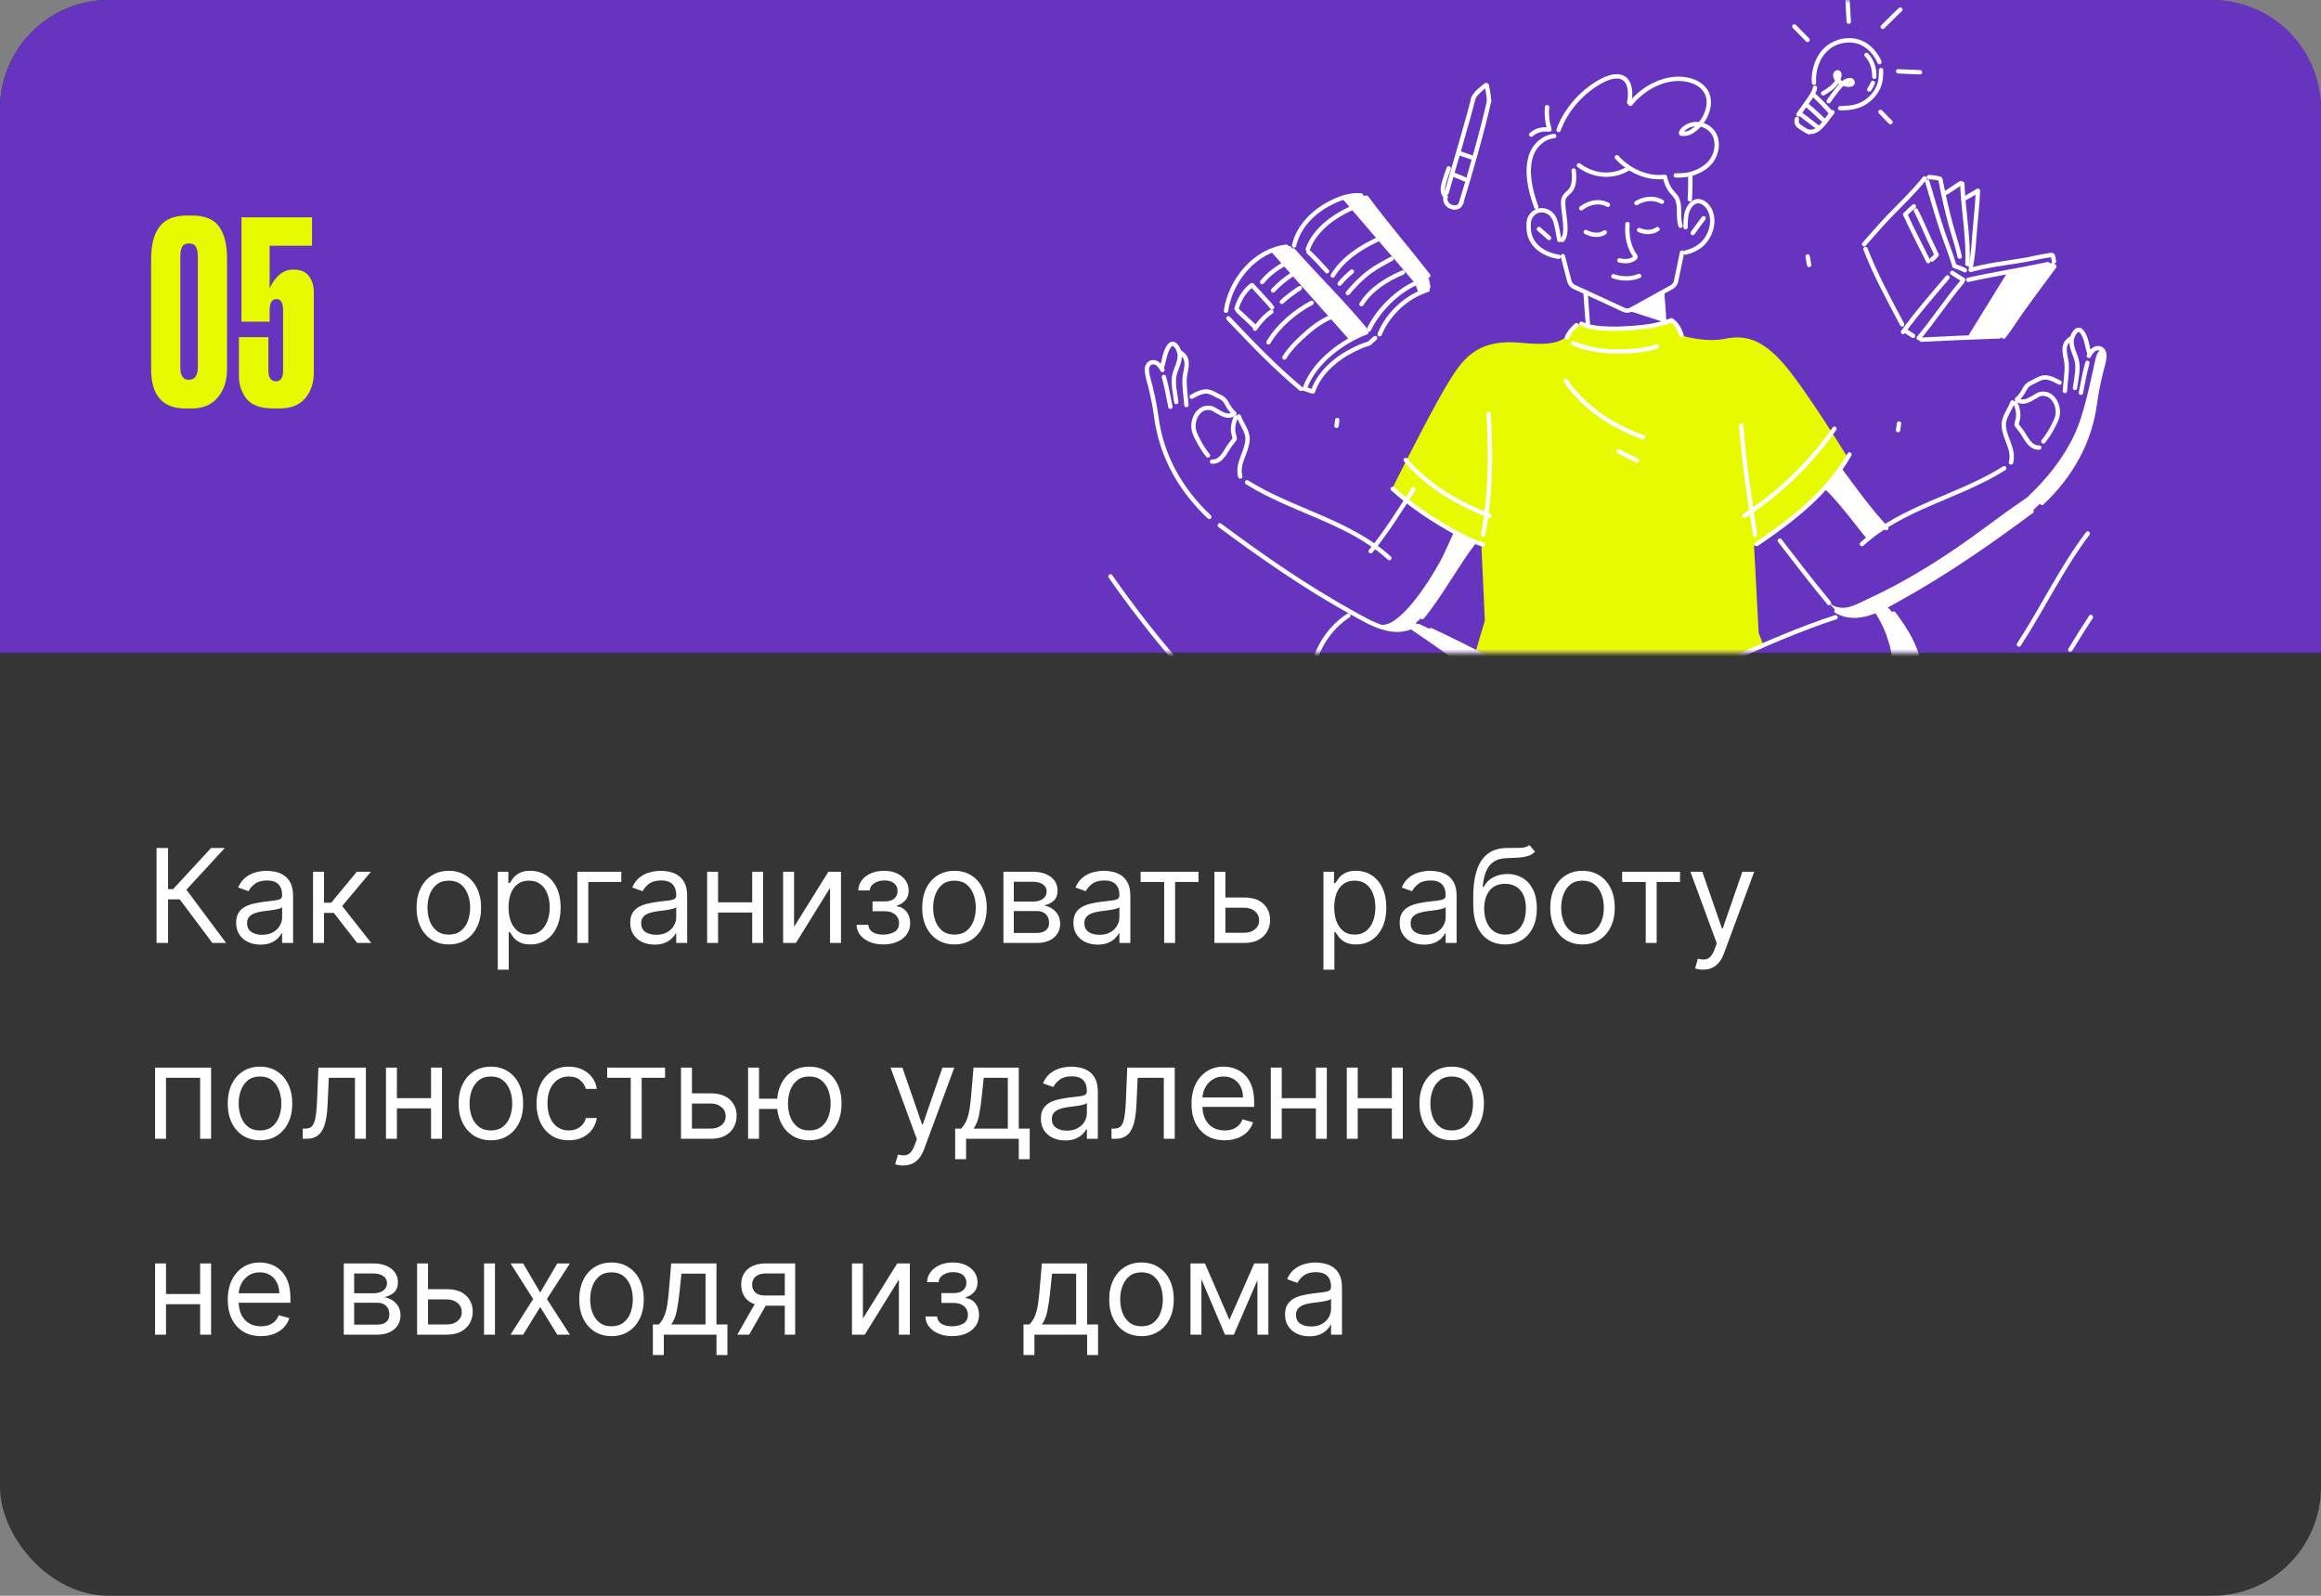<?xml version="1.0" encoding="UTF-8"?> <svg xmlns="http://www.w3.org/2000/svg" width="320" height="220" viewBox="0 0 320 220" fill="none"><rect x="0" y="0" width="320" height="220" fill="#808080" stroke="none"/> <rect width="320" height="220" rx="15" fill="#353535"></rect> <path d="M0 15C0 6.716 6.716 0 15 0H305C313.284 0 320 6.716 320 15V90H0V15Z" fill="#6634BE"></path> <path d="M29.281 130L24.781 123.991H23.171V130H21.585V116.909H23.171V122.585H23.861L29.102 116.909H30.994L25.702 122.662L31.173 130H29.281ZM35.907 130.23C35.284 130.23 34.72 130.113 34.213 129.879C33.706 129.64 33.303 129.297 33.005 128.849C32.706 128.398 32.557 127.852 32.557 127.213C32.557 126.651 32.668 126.195 32.89 125.845C33.111 125.491 33.407 125.214 33.778 125.014C34.149 124.814 34.558 124.665 35.005 124.567C35.457 124.464 35.911 124.384 36.367 124.324C36.963 124.247 37.447 124.19 37.818 124.151C38.193 124.109 38.466 124.038 38.636 123.94C38.811 123.842 38.898 123.672 38.898 123.429V123.378C38.898 122.747 38.725 122.257 38.38 121.908C38.039 121.558 37.522 121.384 36.827 121.384C36.107 121.384 35.542 121.541 35.133 121.857C34.724 122.172 34.436 122.509 34.27 122.866L32.838 122.355C33.094 121.759 33.435 121.294 33.861 120.962C34.291 120.625 34.76 120.391 35.267 120.259C35.779 120.122 36.282 120.054 36.776 120.054C37.091 120.054 37.453 120.092 37.863 120.169C38.276 120.241 38.674 120.393 39.058 120.623C39.446 120.853 39.767 121.2 40.023 121.665C40.279 122.129 40.407 122.751 40.407 123.531V130H38.898V128.67H38.821C38.719 128.884 38.549 129.112 38.31 129.354C38.071 129.597 37.754 129.804 37.358 129.974C36.961 130.145 36.478 130.23 35.907 130.23ZM36.137 128.875C36.733 128.875 37.236 128.758 37.645 128.523C38.059 128.289 38.37 127.987 38.578 127.616C38.791 127.245 38.898 126.855 38.898 126.446V125.065C38.834 125.142 38.694 125.212 38.476 125.276C38.263 125.336 38.016 125.389 37.735 125.436C37.458 125.479 37.187 125.517 36.923 125.551C36.663 125.581 36.452 125.607 36.29 125.628C35.898 125.679 35.532 125.762 35.191 125.877C34.854 125.988 34.581 126.156 34.373 126.382C34.168 126.604 34.066 126.906 34.066 127.29C34.066 127.814 34.26 128.21 34.647 128.479C35.039 128.743 35.536 128.875 36.137 128.875ZM43.16 130V120.182H44.669V124.452H45.666L49.194 120.182H51.137L47.174 124.912L51.188 130H49.245L46.024 125.858H44.669V130H43.16ZM61.879 130.205C60.993 130.205 60.215 129.994 59.546 129.572C58.881 129.15 58.361 128.56 57.986 127.801C57.616 127.043 57.43 126.156 57.43 125.142C57.43 124.119 57.616 123.227 57.986 122.464C58.361 121.701 58.881 121.109 59.546 120.687C60.215 120.265 60.993 120.054 61.879 120.054C62.765 120.054 63.541 120.265 64.206 120.687C64.875 121.109 65.395 121.701 65.765 122.464C66.14 123.227 66.328 124.119 66.328 125.142C66.328 126.156 66.14 127.043 65.765 127.801C65.395 128.56 64.875 129.15 64.206 129.572C63.541 129.994 62.765 130.205 61.879 130.205ZM61.879 128.849C62.552 128.849 63.106 128.677 63.541 128.332C63.976 127.987 64.297 127.533 64.506 126.97C64.715 126.408 64.819 125.798 64.819 125.142C64.819 124.486 64.715 123.874 64.506 123.308C64.297 122.741 63.976 122.283 63.541 121.933C63.106 121.584 62.552 121.409 61.879 121.409C61.206 121.409 60.652 121.584 60.217 121.933C59.782 122.283 59.461 122.741 59.252 123.308C59.043 123.874 58.939 124.486 58.939 125.142C58.939 125.798 59.043 126.408 59.252 126.97C59.461 127.533 59.782 127.987 60.217 128.332C60.652 128.677 61.206 128.849 61.879 128.849ZM68.631 133.682V120.182H70.088V121.741H70.267C70.378 121.571 70.531 121.354 70.727 121.089C70.928 120.821 71.213 120.582 71.584 120.374C71.959 120.161 72.466 120.054 73.105 120.054C73.932 120.054 74.66 120.261 75.291 120.674C75.922 121.087 76.414 121.673 76.768 122.432C77.121 123.19 77.298 124.085 77.298 125.116C77.298 126.156 77.121 127.058 76.768 127.82C76.414 128.579 75.924 129.167 75.298 129.585C74.671 129.998 73.949 130.205 73.131 130.205C72.5 130.205 71.995 130.1 71.616 129.891C71.237 129.678 70.945 129.437 70.74 129.169C70.535 128.896 70.378 128.67 70.267 128.491H70.139V133.682H68.631ZM70.114 125.091C70.114 125.832 70.222 126.487 70.44 127.053C70.657 127.616 70.974 128.057 71.392 128.376C71.81 128.692 72.321 128.849 72.926 128.849C73.557 128.849 74.083 128.683 74.505 128.351C74.931 128.014 75.251 127.562 75.464 126.996C75.681 126.425 75.79 125.79 75.79 125.091C75.79 124.401 75.683 123.778 75.47 123.224C75.261 122.666 74.944 122.225 74.518 121.901C74.096 121.573 73.565 121.409 72.926 121.409C72.312 121.409 71.797 121.565 71.379 121.876C70.962 122.183 70.646 122.613 70.433 123.167C70.22 123.717 70.114 124.358 70.114 125.091ZM85.659 120.182V121.588H81.108V130H79.599V120.182H85.659ZM90.241 130.23C89.618 130.23 89.054 130.113 88.547 129.879C88.04 129.64 87.637 129.297 87.339 128.849C87.04 128.398 86.891 127.852 86.891 127.213C86.891 126.651 87.002 126.195 87.224 125.845C87.445 125.491 87.741 125.214 88.112 125.014C88.483 124.814 88.892 124.665 89.339 124.567C89.791 124.464 90.245 124.384 90.701 124.324C91.297 124.247 91.781 124.19 92.152 124.151C92.527 124.109 92.799 124.038 92.97 123.94C93.145 123.842 93.232 123.672 93.232 123.429V123.378C93.232 122.747 93.059 122.257 92.714 121.908C92.373 121.558 91.856 121.384 91.161 121.384C90.441 121.384 89.876 121.541 89.467 121.857C89.058 122.172 88.77 122.509 88.604 122.866L87.172 122.355C87.428 121.759 87.769 121.294 88.195 120.962C88.626 120.625 89.094 120.391 89.601 120.259C90.113 120.122 90.616 120.054 91.11 120.054C91.425 120.054 91.787 120.092 92.197 120.169C92.61 120.241 93.008 120.393 93.392 120.623C93.78 120.853 94.101 121.2 94.357 121.665C94.613 122.129 94.741 122.751 94.741 123.531V130H93.232V128.67H93.155C93.053 128.884 92.883 129.112 92.644 129.354C92.405 129.597 92.088 129.804 91.692 129.974C91.295 130.145 90.812 130.23 90.241 130.23ZM90.471 128.875C91.067 128.875 91.57 128.758 91.979 128.523C92.393 128.289 92.704 127.987 92.912 127.616C93.126 127.245 93.232 126.855 93.232 126.446V125.065C93.168 125.142 93.028 125.212 92.81 125.276C92.597 125.336 92.35 125.389 92.069 125.436C91.792 125.479 91.521 125.517 91.257 125.551C90.997 125.581 90.786 125.607 90.624 125.628C90.232 125.679 89.866 125.762 89.525 125.877C89.188 125.988 88.915 126.156 88.707 126.382C88.502 126.604 88.4 126.906 88.4 127.29C88.4 127.814 88.594 128.21 88.981 128.479C89.373 128.743 89.87 128.875 90.471 128.875ZM104.065 124.401V125.807H98.644V124.401H104.065ZM99.002 120.182V130H97.494V120.182H99.002ZM105.216 120.182V130H103.707V120.182H105.216ZM109.479 127.776L114.209 120.182H115.948V130H114.439V122.406L109.735 130H107.971V120.182H109.479V127.776ZM118.097 127.494H119.708C119.742 127.937 119.942 128.274 120.309 128.504C120.68 128.734 121.161 128.849 121.753 128.849C122.358 128.849 122.876 128.726 123.307 128.479C123.737 128.227 123.952 127.822 123.952 127.264C123.952 126.936 123.871 126.651 123.709 126.408C123.547 126.161 123.319 125.969 123.025 125.832C122.731 125.696 122.384 125.628 121.983 125.628H120.296V124.273H121.983C122.584 124.273 123.028 124.136 123.313 123.864C123.603 123.591 123.748 123.25 123.748 122.841C123.748 122.402 123.592 122.05 123.281 121.786C122.97 121.518 122.529 121.384 121.958 121.384C121.383 121.384 120.903 121.513 120.52 121.773C120.136 122.029 119.934 122.359 119.912 122.764H118.327C118.344 122.236 118.506 121.769 118.813 121.364C119.12 120.955 119.537 120.636 120.066 120.406C120.594 120.171 121.199 120.054 121.881 120.054C122.572 120.054 123.17 120.175 123.677 120.418C124.189 120.657 124.583 120.983 124.86 121.396C125.141 121.805 125.282 122.27 125.282 122.79C125.282 123.344 125.126 123.791 124.815 124.132C124.504 124.473 124.114 124.716 123.645 124.861V124.963C124.016 124.989 124.338 125.108 124.611 125.321C124.888 125.53 125.103 125.805 125.256 126.146C125.41 126.482 125.486 126.855 125.486 127.264C125.486 127.861 125.327 128.381 125.007 128.824C124.687 129.263 124.248 129.604 123.69 129.847C123.132 130.085 122.495 130.205 121.779 130.205C121.084 130.205 120.462 130.092 119.912 129.866C119.363 129.636 118.926 129.318 118.602 128.913C118.282 128.504 118.114 128.031 118.097 127.494ZM131.594 130.205C130.708 130.205 129.93 129.994 129.261 129.572C128.596 129.15 128.076 128.56 127.701 127.801C127.33 127.043 127.145 126.156 127.145 125.142C127.145 124.119 127.33 123.227 127.701 122.464C128.076 121.701 128.596 121.109 129.261 120.687C129.93 120.265 130.708 120.054 131.594 120.054C132.48 120.054 133.256 120.265 133.921 120.687C134.59 121.109 135.11 121.701 135.48 122.464C135.855 123.227 136.043 124.119 136.043 125.142C136.043 126.156 135.855 127.043 135.48 127.801C135.11 128.56 134.59 129.15 133.921 129.572C133.256 129.994 132.48 130.205 131.594 130.205ZM131.594 128.849C132.267 128.849 132.821 128.677 133.256 128.332C133.691 127.987 134.012 127.533 134.221 126.97C134.43 126.408 134.534 125.798 134.534 125.142C134.534 124.486 134.43 123.874 134.221 123.308C134.012 122.741 133.691 122.283 133.256 121.933C132.821 121.584 132.267 121.409 131.594 121.409C130.921 121.409 130.367 121.584 129.932 121.933C129.497 122.283 129.176 122.741 128.967 123.308C128.758 123.874 128.654 124.486 128.654 125.142C128.654 125.798 128.758 126.408 128.967 126.97C129.176 127.533 129.497 127.987 129.932 128.332C130.367 128.677 130.921 128.849 131.594 128.849ZM138.346 130V120.182H142.36C143.417 120.182 144.256 120.42 144.878 120.898C145.5 121.375 145.811 122.006 145.811 122.79C145.811 123.386 145.635 123.849 145.281 124.177C144.927 124.501 144.473 124.72 143.919 124.835C144.282 124.886 144.633 125.014 144.974 125.219C145.319 125.423 145.605 125.705 145.831 126.062C146.056 126.416 146.169 126.851 146.169 127.366C146.169 127.869 146.042 128.319 145.786 128.715C145.53 129.112 145.164 129.425 144.686 129.655C144.209 129.885 143.638 130 142.973 130H138.346ZM139.777 128.619H142.973C143.493 128.619 143.9 128.496 144.194 128.249C144.488 128.001 144.635 127.665 144.635 127.239C144.635 126.732 144.488 126.333 144.194 126.043C143.9 125.749 143.493 125.602 142.973 125.602H139.777V128.619ZM139.777 124.298H142.36C142.765 124.298 143.112 124.243 143.402 124.132C143.691 124.017 143.913 123.855 144.066 123.646C144.224 123.433 144.303 123.182 144.303 122.892C144.303 122.479 144.13 122.155 143.785 121.92C143.44 121.682 142.965 121.562 142.36 121.562H139.777V124.298ZM151.342 130.23C150.72 130.23 150.155 130.113 149.648 129.879C149.141 129.64 148.738 129.297 148.44 128.849C148.142 128.398 147.993 127.852 147.993 127.213C147.993 126.651 148.104 126.195 148.325 125.845C148.547 125.491 148.843 125.214 149.214 125.014C149.584 124.814 149.993 124.665 150.441 124.567C150.893 124.464 151.346 124.384 151.802 124.324C152.399 124.247 152.883 124.19 153.253 124.151C153.628 124.109 153.901 124.038 154.072 123.94C154.246 123.842 154.334 123.672 154.334 123.429V123.378C154.334 122.747 154.161 122.257 153.816 121.908C153.475 121.558 152.957 121.384 152.263 121.384C151.542 121.384 150.978 121.541 150.569 121.857C150.16 122.172 149.872 122.509 149.706 122.866L148.274 122.355C148.53 121.759 148.871 121.294 149.297 120.962C149.727 120.625 150.196 120.391 150.703 120.259C151.214 120.122 151.717 120.054 152.211 120.054C152.527 120.054 152.889 120.092 153.298 120.169C153.711 120.241 154.11 120.393 154.493 120.623C154.881 120.853 155.203 121.2 155.459 121.665C155.714 122.129 155.842 122.751 155.842 123.531V130H154.334V128.67H154.257C154.155 128.884 153.984 129.112 153.746 129.354C153.507 129.597 153.189 129.804 152.793 129.974C152.397 130.145 151.913 130.23 151.342 130.23ZM151.572 128.875C152.169 128.875 152.672 128.758 153.081 128.523C153.494 128.289 153.805 127.987 154.014 127.616C154.227 127.245 154.334 126.855 154.334 126.446V125.065C154.27 125.142 154.129 125.212 153.912 125.276C153.699 125.336 153.452 125.389 153.17 125.436C152.893 125.479 152.623 125.517 152.358 125.551C152.099 125.581 151.888 125.607 151.726 125.628C151.334 125.679 150.967 125.762 150.626 125.877C150.29 125.988 150.017 126.156 149.808 126.382C149.604 126.604 149.501 126.906 149.501 127.29C149.501 127.814 149.695 128.21 150.083 128.479C150.475 128.743 150.971 128.875 151.572 128.875ZM157.26 121.588V120.182H165.237V121.588H162.015V130H160.507V121.588H157.26ZM168.741 123.736H171.554C172.704 123.736 173.584 124.028 174.194 124.612C174.803 125.195 175.108 125.935 175.108 126.83C175.108 127.418 174.971 127.952 174.699 128.434C174.426 128.911 174.025 129.293 173.497 129.578C172.969 129.859 172.321 130 171.554 130H167.437V120.182H168.946V128.594H171.554C172.15 128.594 172.64 128.436 173.024 128.121C173.407 127.805 173.599 127.401 173.599 126.906C173.599 126.386 173.407 125.962 173.024 125.634C172.64 125.306 172.15 125.142 171.554 125.142H168.741V123.736ZM182.467 133.682V120.182H183.924V121.741H184.103C184.214 121.571 184.367 121.354 184.563 121.089C184.763 120.821 185.049 120.582 185.42 120.374C185.795 120.161 186.302 120.054 186.941 120.054C187.768 120.054 188.496 120.261 189.127 120.674C189.758 121.087 190.25 121.673 190.604 122.432C190.957 123.19 191.134 124.085 191.134 125.116C191.134 126.156 190.957 127.058 190.604 127.82C190.25 128.579 189.76 129.167 189.134 129.585C188.507 129.998 187.785 130.205 186.967 130.205C186.336 130.205 185.831 130.1 185.452 129.891C185.072 129.678 184.781 129.437 184.576 129.169C184.371 128.896 184.214 128.67 184.103 128.491H183.975V133.682H182.467ZM183.95 125.091C183.95 125.832 184.058 126.487 184.276 127.053C184.493 127.616 184.81 128.057 185.228 128.376C185.646 128.692 186.157 128.849 186.762 128.849C187.393 128.849 187.919 128.683 188.341 128.351C188.767 128.014 189.087 127.562 189.3 126.996C189.517 126.425 189.626 125.79 189.626 125.091C189.626 124.401 189.519 123.778 189.306 123.224C189.097 122.666 188.78 122.225 188.354 121.901C187.932 121.573 187.401 121.409 186.762 121.409C186.148 121.409 185.633 121.565 185.215 121.876C184.798 122.183 184.482 122.613 184.269 123.167C184.056 123.717 183.95 124.358 183.95 125.091ZM196.325 130.23C195.702 130.23 195.138 130.113 194.631 129.879C194.124 129.64 193.721 129.297 193.423 128.849C193.124 128.398 192.975 127.852 192.975 127.213C192.975 126.651 193.086 126.195 193.308 125.845C193.529 125.491 193.825 125.214 194.196 125.014C194.567 124.814 194.976 124.665 195.423 124.567C195.875 124.464 196.329 124.384 196.785 124.324C197.381 124.247 197.865 124.19 198.236 124.151C198.611 124.109 198.884 124.038 199.054 123.94C199.229 123.842 199.316 123.672 199.316 123.429V123.378C199.316 122.747 199.143 122.257 198.798 121.908C198.457 121.558 197.94 121.384 197.245 121.384C196.525 121.384 195.96 121.541 195.551 121.857C195.142 122.172 194.854 122.509 194.688 122.866L193.256 122.355C193.512 121.759 193.853 121.294 194.279 120.962C194.71 120.625 195.178 120.391 195.685 120.259C196.197 120.122 196.7 120.054 197.194 120.054C197.509 120.054 197.871 120.092 198.281 120.169C198.694 120.241 199.092 120.393 199.476 120.623C199.864 120.853 200.185 121.2 200.441 121.665C200.697 122.129 200.825 122.751 200.825 123.531V130H199.316V128.67H199.239C199.137 128.884 198.967 129.112 198.728 129.354C198.489 129.597 198.172 129.804 197.776 129.974C197.379 130.145 196.896 130.23 196.325 130.23ZM196.555 128.875C197.151 128.875 197.654 128.758 198.063 128.523C198.477 128.289 198.788 127.987 198.996 127.616C199.21 127.245 199.316 126.855 199.316 126.446V125.065C199.252 125.142 199.112 125.212 198.894 125.276C198.681 125.336 198.434 125.389 198.153 125.436C197.876 125.479 197.605 125.517 197.341 125.551C197.081 125.581 196.87 125.607 196.708 125.628C196.316 125.679 195.95 125.762 195.609 125.877C195.272 125.988 194.999 126.156 194.79 126.382C194.586 126.604 194.484 126.906 194.484 127.29C194.484 127.814 194.678 128.21 195.065 128.479C195.457 128.743 195.954 128.875 196.555 128.875ZM210.865 116.5L211.632 117.42C211.334 117.71 210.988 117.913 210.596 118.028C210.204 118.143 209.761 118.213 209.267 118.239C208.773 118.264 208.223 118.29 207.618 118.315C206.936 118.341 206.371 118.507 205.924 118.814C205.476 119.121 205.131 119.564 204.888 120.143C204.645 120.723 204.49 121.435 204.422 122.278H204.55C204.882 121.665 205.342 121.213 205.93 120.923C206.518 120.634 207.149 120.489 207.822 120.489C208.589 120.489 209.28 120.668 209.893 121.026C210.507 121.384 210.993 121.914 211.351 122.617C211.709 123.32 211.888 124.188 211.888 125.219C211.888 126.246 211.704 127.132 211.338 127.878C210.976 128.624 210.466 129.199 209.81 129.604C209.158 130.004 208.393 130.205 207.515 130.205C206.638 130.205 205.868 129.998 205.208 129.585C204.547 129.167 204.034 128.549 203.667 127.731C203.301 126.908 203.118 125.892 203.118 124.682V123.634C203.118 121.447 203.488 119.79 204.23 118.661C204.976 117.531 206.096 116.947 207.592 116.909C208.121 116.892 208.591 116.888 209.005 116.896C209.418 116.905 209.778 116.886 210.085 116.839C210.392 116.792 210.652 116.679 210.865 116.5ZM207.515 128.849C208.108 128.849 208.617 128.7 209.043 128.402C209.474 128.104 209.804 127.684 210.034 127.143C210.264 126.597 210.379 125.956 210.379 125.219C210.379 124.503 210.262 123.893 210.028 123.391C209.797 122.888 209.467 122.504 209.037 122.24C208.606 121.976 208.091 121.844 207.49 121.844C207.051 121.844 206.657 121.918 206.307 122.067C205.958 122.217 205.66 122.436 205.412 122.726C205.165 123.016 204.974 123.369 204.837 123.787C204.705 124.205 204.635 124.682 204.626 125.219C204.626 126.318 204.884 127.198 205.4 127.859C205.915 128.519 206.621 128.849 207.515 128.849ZM218.184 130.205C217.297 130.205 216.52 129.994 215.851 129.572C215.186 129.15 214.666 128.56 214.291 127.801C213.92 127.043 213.735 126.156 213.735 125.142C213.735 124.119 213.92 123.227 214.291 122.464C214.666 121.701 215.186 121.109 215.851 120.687C216.52 120.265 217.297 120.054 218.184 120.054C219.07 120.054 219.846 120.265 220.51 120.687C221.18 121.109 221.699 121.701 222.07 122.464C222.445 123.227 222.633 124.119 222.633 125.142C222.633 126.156 222.445 127.043 222.07 127.801C221.699 128.56 221.18 129.15 220.51 129.572C219.846 129.994 219.07 130.205 218.184 130.205ZM218.184 128.849C218.857 128.849 219.411 128.677 219.846 128.332C220.28 127.987 220.602 127.533 220.811 126.97C221.02 126.408 221.124 125.798 221.124 125.142C221.124 124.486 221.02 123.874 220.811 123.308C220.602 122.741 220.28 122.283 219.846 121.933C219.411 121.584 218.857 121.409 218.184 121.409C217.51 121.409 216.956 121.584 216.522 121.933C216.087 122.283 215.765 122.741 215.557 123.308C215.348 123.874 215.243 124.486 215.243 125.142C215.243 125.798 215.348 126.408 215.557 126.97C215.765 127.533 216.087 127.987 216.522 128.332C216.956 128.677 217.51 128.849 218.184 128.849ZM223.652 121.588V120.182H231.629V121.588H228.408V130H226.899V121.588H223.652ZM234.801 133.682C234.546 133.682 234.318 133.661 234.118 133.618C233.917 133.58 233.779 133.541 233.702 133.503L234.086 132.173C234.452 132.267 234.776 132.301 235.057 132.276C235.338 132.25 235.588 132.124 235.805 131.898C236.027 131.677 236.229 131.317 236.412 130.818L236.694 130.051L233.063 120.182H234.699L237.409 128.006H237.512L240.222 120.182H241.858L237.691 131.432C237.503 131.939 237.271 132.359 236.994 132.691C236.717 133.028 236.395 133.277 236.029 133.439C235.667 133.601 235.257 133.682 234.801 133.682ZM21.381 157V147.182H29.102V157H27.594V148.588H22.889V157H21.381ZM35.846 157.205C34.959 157.205 34.182 156.994 33.513 156.572C32.848 156.15 32.328 155.56 31.953 154.801C31.582 154.043 31.397 153.156 31.397 152.142C31.397 151.119 31.582 150.227 31.953 149.464C32.328 148.701 32.848 148.109 33.513 147.687C34.182 147.265 34.959 147.054 35.846 147.054C36.732 147.054 37.508 147.265 38.173 147.687C38.842 148.109 39.361 148.701 39.732 149.464C40.107 150.227 40.295 151.119 40.295 152.142C40.295 153.156 40.107 154.043 39.732 154.801C39.361 155.56 38.842 156.15 38.173 156.572C37.508 156.994 36.732 157.205 35.846 157.205ZM35.846 155.849C36.519 155.849 37.073 155.677 37.508 155.332C37.943 154.987 38.264 154.533 38.473 153.97C38.682 153.408 38.786 152.798 38.786 152.142C38.786 151.486 38.682 150.874 38.473 150.308C38.264 149.741 37.943 149.283 37.508 148.933C37.073 148.584 36.519 148.409 35.846 148.409C35.173 148.409 34.619 148.584 34.184 148.933C33.749 149.283 33.428 149.741 33.219 150.308C33.01 150.874 32.906 151.486 32.906 152.142C32.906 152.798 33.01 153.408 33.219 153.97C33.428 154.533 33.749 154.987 34.184 155.332C34.619 155.677 35.173 155.849 35.846 155.849ZM41.728 157V155.594H42.086C42.38 155.594 42.625 155.536 42.821 155.421C43.017 155.302 43.175 155.095 43.294 154.801C43.418 154.503 43.511 154.089 43.575 153.561C43.644 153.028 43.693 152.351 43.722 151.528L43.901 147.182H50.447V157H48.938V148.588H45.333L45.18 152.091C45.146 152.896 45.073 153.606 44.962 154.219C44.856 154.829 44.692 155.34 44.47 155.754C44.253 156.167 43.963 156.478 43.601 156.687C43.239 156.896 42.785 157 42.239 157H41.728ZM59.786 151.401V152.807H54.365V151.401H59.786ZM54.723 147.182V157H53.215V147.182H54.723ZM60.936 147.182V157H59.428V147.182H60.936ZM67.68 157.205C66.793 157.205 66.016 156.994 65.347 156.572C64.682 156.15 64.162 155.56 63.787 154.801C63.416 154.043 63.231 153.156 63.231 152.142C63.231 151.119 63.416 150.227 63.787 149.464C64.162 148.701 64.682 148.109 65.347 147.687C66.016 147.265 66.793 147.054 67.68 147.054C68.566 147.054 69.342 147.265 70.007 147.687C70.676 148.109 71.195 148.701 71.566 149.464C71.941 150.227 72.129 151.119 72.129 152.142C72.129 153.156 71.941 154.043 71.566 154.801C71.195 155.56 70.676 156.15 70.007 156.572C69.342 156.994 68.566 157.205 67.68 157.205ZM67.68 155.849C68.353 155.849 68.907 155.677 69.342 155.332C69.776 154.987 70.098 154.533 70.307 153.97C70.516 153.408 70.62 152.798 70.62 152.142C70.62 151.486 70.516 150.874 70.307 150.308C70.098 149.741 69.776 149.283 69.342 148.933C68.907 148.584 68.353 148.409 67.68 148.409C67.007 148.409 66.453 148.584 66.018 148.933C65.583 149.283 65.261 149.741 65.053 150.308C64.844 150.874 64.74 151.486 64.74 152.142C64.74 152.798 64.844 153.408 65.053 153.97C65.261 154.533 65.583 154.987 66.018 155.332C66.453 155.677 67.007 155.849 67.68 155.849ZM78.42 157.205C77.5 157.205 76.707 156.987 76.042 156.553C75.377 156.118 74.866 155.519 74.508 154.756C74.15 153.994 73.971 153.122 73.971 152.142C73.971 151.145 74.154 150.265 74.521 149.502C74.892 148.735 75.407 148.136 76.068 147.706C76.733 147.271 77.508 147.054 78.394 147.054C79.085 147.054 79.707 147.182 80.261 147.438C80.815 147.693 81.269 148.051 81.623 148.511C81.976 148.972 82.196 149.509 82.281 150.122H80.772C80.657 149.675 80.402 149.278 80.005 148.933C79.613 148.584 79.085 148.409 78.42 148.409C77.832 148.409 77.316 148.562 76.873 148.869C76.434 149.172 76.091 149.6 75.844 150.154C75.601 150.704 75.48 151.349 75.48 152.091C75.48 152.849 75.599 153.51 75.838 154.072C76.081 154.635 76.421 155.072 76.86 155.383C77.304 155.694 77.823 155.849 78.42 155.849C78.812 155.849 79.168 155.781 79.488 155.645C79.807 155.509 80.078 155.312 80.299 155.057C80.521 154.801 80.679 154.494 80.772 154.136H82.281C82.196 154.716 81.985 155.238 81.648 155.702C81.316 156.163 80.875 156.529 80.325 156.802C79.779 157.07 79.144 157.205 78.42 157.205ZM83.713 148.588V147.182H91.69V148.588H88.468V157H86.96V148.588H83.713ZM95.194 150.736H98.007C99.157 150.736 100.037 151.028 100.647 151.612C101.256 152.195 101.561 152.935 101.561 153.83C101.561 154.418 101.425 154.952 101.152 155.434C100.879 155.911 100.479 156.293 99.95 156.578C99.422 156.859 98.774 157 98.007 157H93.89V147.182H95.399V155.594H98.007C98.603 155.594 99.094 155.436 99.477 155.121C99.861 154.805 100.052 154.401 100.052 153.906C100.052 153.386 99.861 152.962 99.477 152.634C99.094 152.306 98.603 152.142 98.007 152.142H95.194V150.736ZM108.562 151.477V152.884H103.371V151.477H108.562ZM104.65 147.182V157H103.141V147.182H104.65ZM111.579 157.205C110.692 157.205 109.915 156.994 109.246 156.572C108.581 156.15 108.061 155.56 107.686 154.801C107.315 154.043 107.13 153.156 107.13 152.142C107.13 151.119 107.315 150.227 107.686 149.464C108.061 148.701 108.581 148.109 109.246 147.687C109.915 147.265 110.692 147.054 111.579 147.054C112.465 147.054 113.241 147.265 113.906 147.687C114.575 148.109 115.094 148.701 115.465 149.464C115.84 150.227 116.028 151.119 116.028 152.142C116.028 153.156 115.84 154.043 115.465 154.801C115.094 155.56 114.575 156.15 113.906 156.572C113.241 156.994 112.465 157.205 111.579 157.205ZM111.579 155.849C112.252 155.849 112.806 155.677 113.241 155.332C113.675 154.987 113.997 154.533 114.206 153.97C114.415 153.408 114.519 152.798 114.519 152.142C114.519 151.486 114.415 150.874 114.206 150.308C113.997 149.741 113.675 149.283 113.241 148.933C112.806 148.584 112.252 148.409 111.579 148.409C110.906 148.409 110.352 148.584 109.917 148.933C109.482 149.283 109.161 149.741 108.952 150.308C108.743 150.874 108.638 151.486 108.638 152.142C108.638 152.798 108.743 153.408 108.952 153.97C109.161 154.533 109.482 154.987 109.917 155.332C110.352 155.677 110.906 155.849 111.579 155.849ZM124.516 160.682C124.261 160.682 124.033 160.661 123.832 160.618C123.632 160.58 123.494 160.541 123.417 160.503L123.8 159.173C124.167 159.267 124.491 159.301 124.772 159.276C125.053 159.25 125.303 159.124 125.52 158.898C125.741 158.677 125.944 158.317 126.127 157.818L126.408 157.051L122.778 147.182H124.414L127.124 155.006H127.227L129.937 147.182H131.573L127.406 158.432C127.218 158.939 126.986 159.359 126.709 159.691C126.432 160.028 126.11 160.277 125.744 160.439C125.381 160.601 124.972 160.682 124.516 160.682ZM131.69 159.812V155.594H132.508C132.708 155.385 132.881 155.159 133.026 154.916C133.171 154.673 133.296 154.386 133.403 154.053C133.514 153.717 133.607 153.308 133.684 152.826C133.761 152.34 133.829 151.754 133.889 151.068L134.221 147.182H140.46V155.594H141.968V159.812H140.46V157H133.198V159.812H131.69ZM134.221 155.594H138.951V148.588H135.627L135.372 151.068C135.265 152.095 135.133 152.992 134.975 153.759C134.818 154.526 134.566 155.138 134.221 155.594ZM146.86 157.23C146.238 157.23 145.673 157.113 145.166 156.879C144.659 156.64 144.256 156.297 143.958 155.849C143.659 155.398 143.51 154.852 143.51 154.213C143.51 153.651 143.621 153.195 143.843 152.845C144.064 152.491 144.36 152.214 144.731 152.014C145.102 151.814 145.511 151.665 145.958 151.567C146.41 151.464 146.864 151.384 147.32 151.324C147.917 151.247 148.4 151.19 148.771 151.151C149.146 151.109 149.419 151.038 149.589 150.94C149.764 150.842 149.851 150.672 149.851 150.429V150.378C149.851 149.747 149.679 149.257 149.333 148.908C148.993 148.558 148.475 148.384 147.78 148.384C147.06 148.384 146.495 148.541 146.086 148.857C145.677 149.172 145.39 149.509 145.223 149.866L143.792 149.355C144.047 148.759 144.388 148.294 144.814 147.962C145.245 147.625 145.713 147.391 146.221 147.259C146.732 147.122 147.235 147.054 147.729 147.054C148.044 147.054 148.407 147.092 148.816 147.169C149.229 147.241 149.627 147.393 150.011 147.623C150.399 147.853 150.721 148.2 150.976 148.665C151.232 149.129 151.36 149.751 151.36 150.531V157H149.851V155.67H149.775C149.672 155.884 149.502 156.112 149.263 156.354C149.025 156.597 148.707 156.804 148.311 156.974C147.914 157.145 147.431 157.23 146.86 157.23ZM147.09 155.875C147.686 155.875 148.189 155.758 148.598 155.523C149.012 155.289 149.323 154.987 149.532 154.616C149.745 154.245 149.851 153.855 149.851 153.446V152.065C149.787 152.142 149.647 152.212 149.429 152.276C149.216 152.336 148.969 152.389 148.688 152.436C148.411 152.479 148.14 152.517 147.876 152.551C147.616 152.581 147.405 152.607 147.243 152.628C146.851 152.679 146.485 152.762 146.144 152.877C145.807 152.988 145.534 153.156 145.326 153.382C145.121 153.604 145.019 153.906 145.019 154.29C145.019 154.814 145.213 155.21 145.6 155.479C145.993 155.743 146.489 155.875 147.09 155.875ZM153.244 157V155.594H153.602C153.896 155.594 154.141 155.536 154.337 155.421C154.533 155.302 154.691 155.095 154.81 154.801C154.933 154.503 155.027 154.089 155.091 153.561C155.159 153.028 155.208 152.351 155.238 151.528L155.417 147.182H161.963V157H160.454V148.588H156.849L156.695 152.091C156.661 152.896 156.589 153.606 156.478 154.219C156.372 154.829 156.208 155.34 155.986 155.754C155.769 156.167 155.479 156.478 155.117 156.687C154.754 156.896 154.301 157 153.755 157H153.244ZM168.847 157.205C167.901 157.205 167.085 156.996 166.399 156.578C165.717 156.156 165.191 155.568 164.82 154.814C164.453 154.055 164.27 153.173 164.27 152.168C164.27 151.162 164.453 150.276 164.82 149.509C165.191 148.737 165.706 148.136 166.367 147.706C167.031 147.271 167.807 147.054 168.693 147.054C169.205 147.054 169.71 147.139 170.208 147.31C170.707 147.48 171.161 147.757 171.57 148.141C171.979 148.52 172.305 149.023 172.548 149.649C172.791 150.276 172.912 151.047 172.912 151.963V152.602H165.344V151.298H171.378C171.378 150.744 171.267 150.25 171.046 149.815C170.828 149.381 170.517 149.038 170.112 148.786C169.712 148.535 169.239 148.409 168.693 148.409C168.093 148.409 167.573 148.558 167.134 148.857C166.699 149.151 166.365 149.534 166.13 150.007C165.896 150.48 165.779 150.987 165.779 151.528V152.398C165.779 153.139 165.906 153.768 166.162 154.283C166.422 154.795 166.782 155.185 167.242 155.453C167.703 155.717 168.237 155.849 168.847 155.849C169.243 155.849 169.601 155.794 169.921 155.683C170.244 155.568 170.524 155.398 170.758 155.172C170.992 154.942 171.173 154.656 171.301 154.315L172.759 154.724C172.605 155.219 172.347 155.653 171.985 156.028C171.623 156.399 171.176 156.689 170.643 156.898C170.11 157.102 169.512 157.205 168.847 157.205ZM181.778 151.401V152.807H176.357V151.401H181.778ZM176.715 147.182V157H175.207V147.182H176.715ZM182.928 147.182V157H181.42V147.182H182.928ZM192.254 151.401V152.807H186.834V151.401H192.254ZM187.192 147.182V157H185.683V147.182H187.192ZM193.405 147.182V157H191.896V147.182H193.405ZM200.149 157.205C199.262 157.205 198.485 156.994 197.816 156.572C197.151 156.15 196.631 155.56 196.256 154.801C195.885 154.043 195.7 153.156 195.7 152.142C195.7 151.119 195.885 150.227 196.256 149.464C196.631 148.701 197.151 148.109 197.816 147.687C198.485 147.265 199.262 147.054 200.149 147.054C201.035 147.054 201.811 147.265 202.475 147.687C203.144 148.109 203.664 148.701 204.035 149.464C204.41 150.227 204.597 151.119 204.597 152.142C204.597 153.156 204.41 154.043 204.035 154.801C203.664 155.56 203.144 156.15 202.475 156.572C201.811 156.994 201.035 157.205 200.149 157.205ZM200.149 155.849C200.822 155.849 201.376 155.677 201.811 155.332C202.245 154.987 202.567 154.533 202.776 153.97C202.985 153.408 203.089 152.798 203.089 152.142C203.089 151.486 202.985 150.874 202.776 150.308C202.567 149.741 202.245 149.283 201.811 148.933C201.376 148.584 200.822 148.409 200.149 148.409C199.475 148.409 198.921 148.584 198.487 148.933C198.052 149.283 197.73 149.741 197.521 150.308C197.313 150.874 197.208 151.486 197.208 152.142C197.208 152.798 197.313 153.408 197.521 153.97C197.73 154.533 198.052 154.987 198.487 155.332C198.921 155.677 199.475 155.849 200.149 155.849ZM27.952 178.401V179.807H22.531V178.401H27.952ZM22.889 174.182V184H21.381V174.182H22.889ZM29.102 174.182V184H27.594V174.182H29.102ZM35.974 184.205C35.028 184.205 34.212 183.996 33.526 183.578C32.844 183.156 32.318 182.568 31.947 181.814C31.58 181.055 31.397 180.173 31.397 179.168C31.397 178.162 31.58 177.276 31.947 176.509C32.318 175.737 32.833 175.136 33.494 174.706C34.158 174.271 34.934 174.054 35.82 174.054C36.332 174.054 36.837 174.139 37.335 174.31C37.834 174.48 38.288 174.757 38.697 175.141C39.106 175.52 39.432 176.023 39.675 176.649C39.918 177.276 40.039 178.047 40.039 178.963V179.602H32.471V178.298H38.505C38.505 177.744 38.394 177.25 38.173 176.815C37.955 176.381 37.644 176.038 37.239 175.786C36.839 175.535 36.366 175.409 35.82 175.409C35.219 175.409 34.7 175.558 34.261 175.857C33.826 176.151 33.492 176.534 33.257 177.007C33.023 177.48 32.906 177.987 32.906 178.528V179.398C32.906 180.139 33.033 180.768 33.289 181.283C33.549 181.795 33.909 182.185 34.369 182.453C34.83 182.717 35.364 182.849 35.974 182.849C36.37 182.849 36.728 182.794 37.048 182.683C37.371 182.568 37.651 182.398 37.885 182.172C38.119 181.942 38.3 181.656 38.428 181.315L39.886 181.724C39.732 182.219 39.474 182.653 39.112 183.028C38.75 183.399 38.303 183.689 37.77 183.898C37.237 184.102 36.639 184.205 35.974 184.205ZM47.396 184V174.182H51.41C52.467 174.182 53.307 174.42 53.929 174.898C54.551 175.375 54.862 176.006 54.862 176.79C54.862 177.386 54.685 177.849 54.332 178.177C53.978 178.501 53.524 178.72 52.97 178.835C53.332 178.886 53.684 179.014 54.025 179.219C54.37 179.423 54.656 179.705 54.881 180.062C55.107 180.416 55.22 180.851 55.22 181.366C55.22 181.869 55.092 182.319 54.837 182.715C54.581 183.112 54.215 183.425 53.737 183.655C53.26 183.885 52.689 184 52.024 184H47.396ZM48.828 182.619H52.024C52.544 182.619 52.951 182.496 53.245 182.249C53.539 182.001 53.686 181.665 53.686 181.239C53.686 180.732 53.539 180.333 53.245 180.043C52.951 179.749 52.544 179.602 52.024 179.602H48.828V182.619ZM48.828 178.298H51.41C51.815 178.298 52.163 178.243 52.452 178.132C52.742 178.017 52.964 177.855 53.117 177.646C53.275 177.433 53.354 177.182 53.354 176.892C53.354 176.479 53.181 176.155 52.836 175.92C52.491 175.682 52.016 175.562 51.41 175.562H48.828V178.298ZM58.808 177.736H61.62C62.771 177.736 63.651 178.028 64.26 178.612C64.87 179.195 65.174 179.935 65.174 180.83C65.174 181.418 65.038 181.952 64.765 182.434C64.492 182.911 64.092 183.293 63.563 183.578C63.035 183.859 62.387 184 61.62 184H57.504V174.182H59.012V182.594H61.62C62.217 182.594 62.707 182.436 63.09 182.121C63.474 181.805 63.666 181.401 63.666 180.906C63.666 180.386 63.474 179.962 63.09 179.634C62.707 179.306 62.217 179.142 61.62 179.142H58.808V177.736ZM66.734 184V174.182H68.242V184H66.734ZM72.129 174.182L74.481 178.196L76.833 174.182H78.572L75.401 179.091L78.572 184H76.833L74.481 180.19L72.129 184H70.39L73.509 179.091L70.39 174.182H72.129ZM84.309 184.205C83.422 184.205 82.645 183.994 81.976 183.572C81.311 183.15 80.791 182.56 80.416 181.801C80.045 181.043 79.86 180.156 79.86 179.142C79.86 178.119 80.045 177.227 80.416 176.464C80.791 175.701 81.311 175.109 81.976 174.687C82.645 174.265 83.422 174.054 84.309 174.054C85.195 174.054 85.971 174.265 86.635 174.687C87.305 175.109 87.824 175.701 88.195 176.464C88.57 177.227 88.758 178.119 88.758 179.142C88.758 180.156 88.57 181.043 88.195 181.801C87.824 182.56 87.305 183.15 86.635 183.572C85.971 183.994 85.195 184.205 84.309 184.205ZM84.309 182.849C84.982 182.849 85.536 182.677 85.971 182.332C86.405 181.987 86.727 181.533 86.936 180.97C87.145 180.408 87.249 179.798 87.249 179.142C87.249 178.486 87.145 177.874 86.936 177.308C86.727 176.741 86.405 176.283 85.971 175.933C85.536 175.584 84.982 175.409 84.309 175.409C83.635 175.409 83.082 175.584 82.647 175.933C82.212 176.283 81.89 176.741 81.682 177.308C81.473 177.874 81.368 178.486 81.368 179.142C81.368 179.798 81.473 180.408 81.682 180.97C81.89 181.533 82.212 181.987 82.647 182.332C83.082 182.677 83.635 182.849 84.309 182.849ZM90.012 186.812V182.594H90.83C91.031 182.385 91.203 182.159 91.348 181.916C91.493 181.673 91.619 181.386 91.725 181.053C91.836 180.717 91.93 180.308 92.006 179.826C92.083 179.34 92.151 178.754 92.211 178.068L92.543 174.182H98.782V182.594H100.29V186.812H98.782V184H91.521V186.812H90.012ZM92.543 182.594H97.273V175.588H93.95L93.694 178.068C93.587 179.095 93.455 179.992 93.298 180.759C93.14 181.526 92.888 182.138 92.543 182.594ZM108.199 184V175.562H105.591C105.003 175.562 104.541 175.699 104.204 175.972C103.867 176.244 103.699 176.619 103.699 177.097C103.699 177.565 103.85 177.934 104.153 178.202C104.46 178.471 104.879 178.605 105.412 178.605H108.583V180.011H105.412C104.747 180.011 104.174 179.894 103.693 179.66C103.211 179.425 102.84 179.091 102.58 178.656C102.32 178.217 102.191 177.697 102.191 177.097C102.191 176.491 102.327 175.972 102.6 175.537C102.872 175.102 103.262 174.768 103.769 174.533C104.281 174.299 104.888 174.182 105.591 174.182H109.631V184H108.199ZM101.654 184L104.441 179.116H106.077L103.29 184H101.654ZM118.971 181.776L123.701 174.182H125.44V184H123.931V176.406L119.227 184H117.463V174.182H118.971V181.776ZM127.589 181.494H129.2C129.234 181.937 129.434 182.274 129.801 182.504C130.172 182.734 130.653 182.849 131.246 182.849C131.851 182.849 132.368 182.726 132.799 182.479C133.229 182.227 133.444 181.822 133.444 181.264C133.444 180.936 133.363 180.651 133.202 180.408C133.04 180.161 132.812 179.969 132.518 179.832C132.224 179.696 131.876 179.628 131.476 179.628H129.788V178.273H131.476C132.077 178.273 132.52 178.136 132.805 177.864C133.095 177.591 133.24 177.25 133.24 176.841C133.24 176.402 133.084 176.05 132.773 175.786C132.462 175.518 132.021 175.384 131.45 175.384C130.875 175.384 130.395 175.513 130.012 175.773C129.628 176.029 129.426 176.359 129.405 176.764H127.819C127.836 176.236 127.998 175.769 128.305 175.364C128.612 174.955 129.03 174.636 129.558 174.406C130.086 174.171 130.692 174.054 131.373 174.054C132.064 174.054 132.662 174.175 133.17 174.418C133.681 174.657 134.075 174.983 134.352 175.396C134.633 175.805 134.774 176.27 134.774 176.79C134.774 177.344 134.618 177.791 134.307 178.132C133.996 178.473 133.606 178.716 133.138 178.861V178.963C133.508 178.989 133.83 179.108 134.103 179.321C134.38 179.53 134.595 179.805 134.748 180.146C134.902 180.482 134.979 180.855 134.979 181.264C134.979 181.861 134.819 182.381 134.499 182.824C134.18 183.263 133.741 183.604 133.182 183.847C132.624 184.085 131.987 184.205 131.271 184.205C130.577 184.205 129.954 184.092 129.405 183.866C128.855 183.636 128.418 183.318 128.094 182.913C127.775 182.504 127.606 182.031 127.589 181.494ZM141.112 186.812V182.594H141.93C142.13 182.385 142.303 182.159 142.448 181.916C142.593 181.673 142.718 181.386 142.825 181.053C142.936 180.717 143.029 180.308 143.106 179.826C143.183 179.34 143.251 178.754 143.311 178.068L143.643 174.182H149.882V182.594H151.39V186.812H149.882V184H142.62V186.812H141.112ZM143.643 182.594H148.373V175.588H145.049L144.794 178.068C144.687 179.095 144.555 179.992 144.397 180.759C144.24 181.526 143.988 182.138 143.643 182.594ZM157.381 184.205C156.495 184.205 155.717 183.994 155.048 183.572C154.383 183.15 153.863 182.56 153.488 181.801C153.118 181.043 152.932 180.156 152.932 179.142C152.932 178.119 153.118 177.227 153.488 176.464C153.863 175.701 154.383 175.109 155.048 174.687C155.717 174.265 156.495 174.054 157.381 174.054C158.267 174.054 159.043 174.265 159.708 174.687C160.377 175.109 160.897 175.701 161.267 176.464C161.642 177.227 161.83 178.119 161.83 179.142C161.83 180.156 161.642 181.043 161.267 181.801C160.897 182.56 160.377 183.15 159.708 183.572C159.043 183.994 158.267 184.205 157.381 184.205ZM157.381 182.849C158.054 182.849 158.608 182.677 159.043 182.332C159.478 181.987 159.799 181.533 160.008 180.97C160.217 180.408 160.321 179.798 160.321 179.142C160.321 178.486 160.217 177.874 160.008 177.308C159.799 176.741 159.478 176.283 159.043 175.933C158.608 175.584 158.054 175.409 157.381 175.409C156.708 175.409 156.154 175.584 155.719 175.933C155.284 176.283 154.963 176.741 154.754 177.308C154.545 177.874 154.441 178.486 154.441 179.142C154.441 179.798 154.545 180.408 154.754 180.97C154.963 181.533 155.284 181.987 155.719 182.332C156.154 182.677 156.708 182.849 157.381 182.849ZM169.502 181.955L172.928 174.182H174.36L170.116 184H168.888L164.721 174.182H166.127L169.502 181.955ZM165.641 174.182V184H164.133V174.182H165.641ZM173.363 184V174.182H174.871V184H173.363ZM180.522 184.23C179.9 184.23 179.335 184.113 178.828 183.879C178.321 183.64 177.918 183.297 177.62 182.849C177.322 182.398 177.172 181.852 177.172 181.213C177.172 180.651 177.283 180.195 177.505 179.845C177.726 179.491 178.023 179.214 178.393 179.014C178.764 178.814 179.173 178.665 179.621 178.567C180.072 178.464 180.526 178.384 180.982 178.324C181.579 178.247 182.062 178.19 182.433 178.151C182.808 178.109 183.081 178.038 183.251 177.94C183.426 177.842 183.513 177.672 183.513 177.429V177.378C183.513 176.747 183.341 176.257 182.996 175.908C182.655 175.558 182.137 175.384 181.442 175.384C180.722 175.384 180.157 175.541 179.748 175.857C179.339 176.172 179.052 176.509 178.885 176.866L177.454 176.355C177.709 175.759 178.05 175.294 178.476 174.962C178.907 174.625 179.376 174.391 179.883 174.259C180.394 174.122 180.897 174.054 181.391 174.054C181.706 174.054 182.069 174.092 182.478 174.169C182.891 174.241 183.29 174.393 183.673 174.623C184.061 174.853 184.383 175.2 184.638 175.665C184.894 176.129 185.022 176.751 185.022 177.531V184H183.513V182.67H183.437C183.334 182.884 183.164 183.112 182.925 183.354C182.687 183.597 182.369 183.804 181.973 183.974C181.577 184.145 181.093 184.23 180.522 184.23ZM180.752 182.875C181.349 182.875 181.851 182.758 182.26 182.523C182.674 182.289 182.985 181.987 183.194 181.616C183.407 181.245 183.513 180.855 183.513 180.446V179.065C183.449 179.142 183.309 179.212 183.091 179.276C182.878 179.336 182.631 179.389 182.35 179.436C182.073 179.479 181.802 179.517 181.538 179.551C181.278 179.581 181.067 179.607 180.905 179.628C180.513 179.679 180.147 179.762 179.806 179.877C179.469 179.988 179.197 180.156 178.988 180.382C178.783 180.604 178.681 180.906 178.681 181.29C178.681 181.814 178.875 182.21 179.263 182.479C179.655 182.743 180.151 182.875 180.752 182.875Z" fill="white"></path> <path d="M31.301 35.63V50.89C31.301 52.5 30.87 53.807 30.006 54.81C29.166 55.813 27.976 56.315 26.436 56.315H25.561C22.411 56.315 20.836 54.507 20.836 50.89V35.7C20.836 33.74 21.221 32.258 21.991 31.255C22.761 30.228 24.021 29.715 25.771 29.715H26.506C28.256 29.715 29.493 30.228 30.216 31.255C30.94 32.282 31.301 33.74 31.301 35.63ZM27.276 50.61V35.49C27.276 34.79 27.183 34.3 26.996 34.02C26.833 33.717 26.518 33.565 26.051 33.565C25.608 33.565 25.293 33.717 25.106 34.02C24.943 34.323 24.861 34.813 24.861 35.49V50.61C24.861 51.777 25.246 52.36 26.016 52.36C26.856 52.36 27.276 51.777 27.276 50.61ZM37.175 44.345H33.29V29.96H43.02V33.88H37.175V39.725C38.015 38.022 39.077 37.17 40.36 37.17H40.5C41.457 37.17 42.157 37.473 42.6 38.08C43.043 38.663 43.265 39.387 43.265 40.25V51.415C43.265 52.792 42.868 53.958 42.075 54.915C41.282 55.848 40.092 56.315 38.505 56.315H37.77C35.973 56.315 34.713 55.872 33.99 54.985C33.29 54.075 32.94 53.025 32.94 51.835V46.48H37V51.065C37 52.068 37.35 52.57 38.05 52.57C38.703 52.57 39.03 52.068 39.03 51.065V42.77C39.03 41.743 38.727 41.23 38.12 41.23C37.49 41.23 37.175 41.743 37.175 42.77V44.345Z" fill="#E7FA00"></path> <mask id="mask0_6_4793" style="mask-type:alpha" maskUnits="userSpaceOnUse" x="0" y="0" width="320" height="90"> <path d="M0 15C0 6.716 6.716 0 15 0H305C313.284 0 320 6.716 320 15V90H0V15Z" fill="#9F67FF"></path> </mask> <g mask="url(#mask0_6_4793)"> <path fill-rule="evenodd" clip-rule="evenodd" d="M177.881 33.919L188.567 45.833C188.567 45.833 187.099 46.212 186.156 46.982L175.226 34.678C175.226 34.678 176.472 33.831 177.881 33.919Z" fill="white"></path> <path fill-rule="evenodd" clip-rule="evenodd" d="M188.085 26.954L196.954 37.894L196.686 38.498L196.954 39.842L195.582 40.407L195.084 39.043L185.091 27.411C185.091 27.411 186.979 26.681 188.085 26.954Z" fill="white"></path> <path fill-rule="evenodd" clip-rule="evenodd" d="M271.232 46.515L276.146 46.456L283.242 36.656V36.169L276.818 37.465L271.232 46.515Z" fill="white"></path> <path fill-rule="evenodd" clip-rule="evenodd" d="M192.812 86.787C194.569 86.758 195.763 85.52 196.734 84.196C198.22 82.169 199.459 79.978 200.897 77.922C201.497 77.065 202.137 76.227 202.739 75.37C202.847 75.214 203.309 74.629 203.174 74.522C202.49 73.996 202.064 73.908 201.251 73.645C201.051 73.587 200.852 73.519 200.653 73.451C200.618 73.441 200.48 73.373 200.445 73.382C200.416 73.392 200.364 73.567 200.353 73.587C200.253 73.811 200.148 74.035 200.048 74.249C199.669 75.087 199.293 75.925 198.895 76.753C198.418 77.747 194.781 84.303 191.679 85.871C191.083 86.163 190.341 86.212 189.684 86.154C189.305 86.124 188.922 86.066 188.567 85.93" fill="white"></path> <path fill-rule="evenodd" clip-rule="evenodd" d="M195.563 85.988C204.816 90.158 213.816 94.834 222.57 99.938C224.237 100.903 225.504 101.526 227.22 102.403C227.405 102.5 229.549 103.806 229.559 103.815C229.725 104.156 228.974 106.124 228.838 106.504C228.779 106.68 228.711 107.137 228.565 107.274C228.555 107.284 227.327 106.563 226.576 106.163C224.402 105.014 222.112 104.108 219.948 102.939C217.676 101.721 215.541 100.289 213.348 98.945C210.472 97.181 207.514 95.564 204.673 93.733C201.129 91.453 197.748 88.901 194.237 86.563" fill="white"></path> <path fill-rule="evenodd" clip-rule="evenodd" d="M260.052 83.484C261.182 84.741 262.742 86.339 263.522 87.849C264.097 88.969 264.536 90.118 264.741 91.375C266.173 100.415 254.31 104.156 247.798 106.621C244.786 107.761 243.548 108.16 240.877 109.358C240.292 109.621 239.239 109.514 238.362 108.842C237.884 108.472 238.713 107.634 238.82 107.04C238.869 106.777 237.787 106.368 237.972 106.251C240.76 104.487 244.464 103.328 246.94 102.5C250.908 101.165 254.71 100.113 258.161 97.698C259.837 96.519 260.383 94.181 260.773 92.077C261.056 90.557 260.558 88.901 260.052 87.478C259.574 86.173 258.94 85.043 258.161 83.903" fill="white"></path> <path fill-rule="evenodd" clip-rule="evenodd" d="M279.46 68.599C277.52 69.914 275.434 71.424 273.543 72.827C268.611 76.49 263.259 79.939 257.673 82.501C255.694 83.416 254.154 84.527 252.136 83.134L253.199 84.264C256.62 86.008 261.533 82.832 265.823 80.182C268.854 78.302 271.915 76.392 274.81 74.298C276.409 73.139 278.086 72.028 279.645 70.811C279.675 70.791 279.733 70.742 279.801 70.694L279.85 70.762C281.332 69.379 282.853 68.005 284.11 66.407C286.615 63.222 288.312 59.374 288.721 55.331C288.906 53.49 289.647 51.853 289.969 50.041C290.047 49.613 290.066 49.087 289.969 48.658C289.969 48.629 289.667 48.239 289.647 48.249C289.121 48.375 288.926 49.418 288.828 49.837C288.458 51.493 288.126 53.158 287.697 54.805C287.22 56.656 286.703 58.497 285.865 60.221C284.344 63.358 282.014 66.212 279.46 68.599Z" fill="white"></path> <path fill-rule="evenodd" clip-rule="evenodd" d="M253.91 64.79C255.129 66.836 256.562 68.765 258.082 70.596C258.697 71.337 259.457 71.989 260.032 72.749C260.11 72.846 259.817 72.876 259.71 72.934C259.506 73.051 259.311 73.178 259.106 73.304C258.736 73.558 258.375 73.83 258.004 74.103C257.887 74.191 257.702 74.386 257.566 74.415C257.527 74.425 257.224 74.055 257.176 74.006C256.776 73.597 253.237 68.813 251.424 67.274" fill="white"></path> <path fill-rule="evenodd" clip-rule="evenodd" d="M218.129 44.67C218.129 44.67 220.918 45.508 223.631 45.331C226.354 45.166 230.5 44.13 230.5 44.13C230.5 44.13 231.415 44.902 231.845 46.246C231.845 46.246 234.988 47.282 237.865 46.698C240.732 46.125 243.015 46.852 245.925 50.169C248.836 53.485 254.79 63.138 254.79 63.138C254.79 63.138 253.71 65.044 251.571 67.303C249.443 69.562 244.779 73.22 244.779 73.22L241.835 75.27L242.474 87.258L243.103 88.889L234.216 93.164L222.01 99.379L212.924 94.894L203.432 89.892L204.716 85.561L204.235 74.972C204.235 74.972 198.511 72.669 195.129 69.948L191.967 67.303C191.967 67.303 196.815 57.595 199.182 53.573C201.551 49.563 203.424 46.632 209.881 47.271C215.427 47.822 215.846 46.532 216.662 45.486C216.662 45.486 217.478 44.395 218.129 44.67Z" fill="#E7FA00"></path> <path d="M153.108 79.468C155.855 83.424 158.823 87.225 161.929 90.905" stroke="white" stroke-width="0.6" stroke-miterlimit="1.5" stroke-linecap="round" stroke-linejoin="round"></path> <path d="M287.846 73.551C284.197 78.366 281.65 83.82 278.353 88.856" stroke="white" stroke-width="0.6" stroke-miterlimit="1.5" stroke-linecap="round" stroke-linejoin="round"></path> <path d="M288.277 85.065C287.295 86.553 286.347 88.073 285.421 89.594" stroke="white" stroke-width="0.6" stroke-miterlimit="1.5" stroke-linecap="round" stroke-linejoin="round"></path> <path d="M184.369 57.904C184.332 58.168 184.294 58.433 184.271 58.709" stroke="white" stroke-width="0.6" stroke-miterlimit="1.5" stroke-linecap="round" stroke-linejoin="round"></path> <path d="M249.222 35.36C249.288 35.745 249.365 36.132 249.432 36.529" stroke="white" stroke-width="0.6" stroke-miterlimit="1.5" stroke-linecap="round" stroke-linejoin="round"></path> <path d="M211.116 18.563C211.546 18.156 212.141 17.902 212.737 17.847C212.957 17.825 213.189 17.836 213.409 17.847C213.442 17.858 213.619 17.891 213.63 17.869C213.652 17.858 213.564 17.638 213.553 17.605C213.475 17.329 213.409 17.043 213.365 16.756C213.266 16.128 213.233 15.434 213.299 14.773" stroke="white" stroke-width="0.6" stroke-miterlimit="1.5" stroke-linecap="round" stroke-linejoin="round"></path> <path d="M261.814 58.389C261.77 58.698 261.725 58.996 261.692 59.304" stroke="white" stroke-width="0.6" stroke-miterlimit="1.5" stroke-linecap="round" stroke-linejoin="round"></path> <path d="M214.278 18.755C213.802 18.8 213.337 18.937 212.922 19.187C209.796 21.031 210.686 25.593 211.819 28.552" stroke="white" stroke-width="0.6" stroke-miterlimit="1.5" stroke-linecap="round" stroke-linejoin="round"></path> <path d="M214.885 17.924C215.937 14.943 218.395 12.383 220.975 11.074C222.199 10.449 224.04 9.994 224.597 11.825C224.678 12.11 224.728 12.394 224.738 12.69C224.759 13.18 224.708 13.658 224.617 14.124" stroke="white" stroke-width="0.6" stroke-miterlimit="1.5" stroke-linecap="round" stroke-linejoin="round"></path> <path d="M224.789 14.317C226.489 12.178 229.281 10.688 231.861 10.881C232.943 10.961 234.177 11.325 234.946 12.247C236.282 13.84 235.341 16.206 234.096 17.447C233.631 17.913 233.044 18.334 232.417 18.436C232.377 18.448 231.749 18.482 231.759 18.38C231.79 18.072 232.083 17.799 232.285 17.64C232.892 17.173 233.661 17.026 234.37 17.139C234.724 17.196 235.068 17.333 235.381 17.515C237.202 18.607 236.98 21.247 235.573 22.624C235.037 23.147 234.41 23.523 233.742 23.773C232.862 24.126 231.962 24.217 231.041 24.183" stroke="white" stroke-width="0.6" stroke-miterlimit="1.5" stroke-linecap="round" stroke-linejoin="round"></path> <path d="M229.534 24.376C227.126 24.672 224.647 23.569 222.917 21.68" stroke="white" stroke-width="0.6" stroke-miterlimit="1.5" stroke-linecap="round" stroke-linejoin="round"></path> <path d="M224.455 23.25C222.28 24.537 219.72 24.297 217.687 22.794" stroke="white" stroke-width="0.6" stroke-miterlimit="1.5" stroke-linecap="round" stroke-linejoin="round"></path> <path d="M216.969 23.511C217.06 24.331 217.09 25.377 216.645 26.083C216.311 26.606 215.654 26.879 215.542 27.539C215.472 27.96 215.532 28.404 215.573 28.825C215.654 29.69 215.826 30.566 215.826 31.442C215.836 31.977 215.775 32.694 215.401 33.081" stroke="white" stroke-width="0.6" stroke-miterlimit="1.5" stroke-linecap="round" stroke-linejoin="round"></path> <path d="M214.986 33.081C214.814 32.182 214.693 31.26 214.409 30.396C213.893 28.837 211.9 28.438 211.03 29.872C210.707 30.418 210.747 30.851 210.767 31.499C210.838 33.832 212.892 35.106 214.885 35.402" stroke="white" stroke-width="0.6" stroke-miterlimit="1.5" stroke-linecap="round" stroke-linejoin="round"></path> <path d="M212.175 31.575C212.641 31.973 213.106 32.395 213.571 32.804" stroke="white" stroke-width="0.6" stroke-miterlimit="1.5" stroke-linecap="round" stroke-linejoin="round"></path> <path d="M229.61 24.662C229.772 25.242 229.985 25.789 230.329 26.255C230.662 26.699 231.087 27.006 231.29 27.564C231.684 28.69 231.32 29.999 231.694 31.137" stroke="white" stroke-width="0.6" stroke-miterlimit="1.5" stroke-linecap="round" stroke-linejoin="round"></path> <path d="M232.397 31.322C232.388 30.755 232.406 30.188 232.5 29.632C232.733 28.309 233.788 27.154 234.992 28.047C235.197 28.194 235.374 28.383 235.524 28.593C236.681 30.272 235.869 32.739 234.45 33.852C233.862 34.314 233.097 34.671 232.388 34.818" stroke="white" stroke-width="0.6" stroke-miterlimit="1.5" stroke-linecap="round" stroke-linejoin="round"></path> <path d="M234.885 30.088C234.359 30.748 233.874 31.442 233.378 32.125" stroke="white" stroke-width="0.6" stroke-miterlimit="1.5" stroke-linecap="round" stroke-linejoin="round"></path> <path d="M233.054 24.331C233.064 25.377 233.034 26.436 232.983 27.483" stroke="white" stroke-width="0.6" stroke-miterlimit="1.5" stroke-linecap="round" stroke-linejoin="round"></path> <path d="M218.011 28.715C219.083 27.896 220.479 27.588 221.683 28.237" stroke="white" stroke-width="0.6" stroke-miterlimit="1.5" stroke-linecap="round" stroke-linejoin="round"></path> <path d="M225.619 27.998C226.671 27.349 228.026 27.19 229.129 27.816" stroke="white" stroke-width="0.6" stroke-miterlimit="1.5" stroke-linecap="round" stroke-linejoin="round"></path> <path d="M218.638 31.988C219.427 32.387 220.469 32.592 221.248 32.034" stroke="white" stroke-width="0.6" stroke-miterlimit="1.5" stroke-linecap="round" stroke-linejoin="round"></path> <path d="M225.982 31.715C226.812 32.068 227.743 32.114 228.522 31.59" stroke="white" stroke-width="0.6" stroke-miterlimit="1.5" stroke-linecap="round" stroke-linejoin="round"></path> <path d="M224.384 30.891C224.313 31.933 224.394 33.015 224.769 33.999C224.9 34.363 225.062 34.707 225.274 35.032C225.315 35.101 225.517 35.337 225.507 35.416C225.477 35.563 225.163 35.74 225.042 35.799C224.495 36.065 223.838 36.035 223.261 35.898" stroke="white" stroke-width="0.6" stroke-miterlimit="1.5" stroke-linecap="round" stroke-linejoin="round"></path> <path d="M222.437 38.089C223.581 38.459 224.818 38.526 225.991 38.037" stroke="white" stroke-width="0.6" stroke-miterlimit="1.5" stroke-linecap="round" stroke-linejoin="round"></path> <path d="M215.472 35.314C215.472 35.314 216.089 37.669 216.372 38.762C216.463 39.114 216.706 39.41 217.04 39.558C218.476 40.218 222.493 42.073 223.889 42.721C224.202 42.869 224.556 42.847 224.86 42.687C226.064 42.016 229.261 40.264 230.485 39.581C230.788 39.41 231.011 39.114 231.082 38.773C231.335 37.578 231.901 34.825 231.901 34.825" stroke="white" stroke-width="0.6" stroke-miterlimit="1.5" stroke-linecap="round" stroke-linejoin="round"></path> <path d="M218.603 40.307C218.724 41.718 218.779 43.139 218.922 44.549" stroke="white" stroke-width="0.6" stroke-miterlimit="1.5" stroke-linecap="round" stroke-linejoin="round"></path> <path d="M229.166 40.329C229.265 41.695 229.386 43.051 229.441 44.417" stroke="white" stroke-width="0.6" stroke-miterlimit="1.5" stroke-linecap="round" stroke-linejoin="round"></path> <path d="M218.04 44.638C219.242 45.2 220.719 45.288 222.031 45.321C223.079 45.343 224.126 45.288 225.174 45.211C226.938 45.079 228.636 44.858 230.29 44.208" stroke="white" stroke-width="0.6" stroke-miterlimit="1.5" stroke-linecap="round" stroke-linejoin="round"></path> <path d="M217.345 44.825C216.816 45.299 216.309 45.839 216.044 46.511" stroke="white" stroke-width="0.6" stroke-miterlimit="1.5" stroke-linecap="round" stroke-linejoin="round"></path> <path d="M216.904 47.326C219.22 48.307 221.723 48.561 224.226 48.429C225.648 48.363 227.07 48.197 228.438 47.778" stroke="white" stroke-width="0.6" stroke-miterlimit="1.5" stroke-linecap="round" stroke-linejoin="round"></path> <path d="M230.444 44.152C231.183 44.626 231.569 45.408 231.834 46.213" stroke="white" stroke-width="0.6" stroke-miterlimit="1.5" stroke-linecap="round" stroke-linejoin="round"></path> <path d="M254.989 62.664C252 67.887 247.116 71.689 242.198 75.005" stroke="white" stroke-width="0.6" stroke-miterlimit="1.5" stroke-linecap="round" stroke-linejoin="round"></path> <path d="M252.913 59.105C249.65 63.799 245.327 67.997 240.52 71.105" stroke="white" stroke-width="0.6" stroke-miterlimit="1.5" stroke-linecap="round" stroke-linejoin="round"></path> <path d="M192.025 67.402C194.343 69.485 196.838 71.204 199.535 72.769C201.093 73.672 202.749 74.587 204.498 75.072" stroke="white" stroke-width="0.6" stroke-miterlimit="1.5" stroke-linecap="round" stroke-linejoin="round"></path> <path d="M193.813 63.424C196.829 66.994 201.025 69.408 205.329 71.105" stroke="white" stroke-width="0.6" stroke-miterlimit="1.5" stroke-linecap="round" stroke-linejoin="round"></path> <path d="M253.743 64.846C255.771 67.578 257.723 70.333 260.061 72.812" stroke="white" stroke-width="0.6" stroke-miterlimit="1.5" stroke-linecap="round" stroke-linejoin="round"></path> <path d="M194.88 67.444C192.998 70.358 191.197 73.284 188.98 75.993" stroke="white" stroke-width="0.6" stroke-miterlimit="1.5" stroke-linecap="round" stroke-linejoin="round"></path> <path d="M245.385 74.531C247.634 77.418 249.828 80.327 252.177 83.137" stroke="white" stroke-width="0.6" stroke-miterlimit="1.5" stroke-linecap="round" stroke-linejoin="round"></path> <path d="M203.229 74.716C200.979 77.603 198.432 82.264 196.084 85.074" stroke="white" stroke-width="0.6" stroke-miterlimit="1.5" stroke-linecap="round" stroke-linejoin="round"></path> <path d="M256.709 75.005C262.233 69.948 270.073 68.493 276.325 64.56" stroke="white" stroke-width="0.6" stroke-miterlimit="1.5" stroke-linecap="round" stroke-linejoin="round"></path> <path d="M191.552 76.942C186.028 71.885 178.188 70.43 171.936 66.497" stroke="white" stroke-width="0.6" stroke-miterlimit="1.5" stroke-linecap="round" stroke-linejoin="round"></path> <path d="M253.18 84.239C256.102 85.914 259.256 83.986 261.825 82.553C268.198 79.027 274.251 74.829 280.084 70.488" stroke="white" stroke-width="0.6" stroke-miterlimit="1.5" stroke-linecap="round" stroke-linejoin="round"></path> <path d="M195.08 86.176C192.158 87.851 189.005 85.922 186.436 84.49C180.062 80.964 174.009 76.766 168.176 72.424" stroke="white" stroke-width="0.6" stroke-miterlimit="1.5" stroke-linecap="round" stroke-linejoin="round"></path> <path d="M281.529 69.331C285.498 65.584 288.122 60.968 288.839 55.546C289.016 54.169 289.302 52.825 289.622 51.469C289.82 50.676 290.107 49.849 290.14 49.023C290.162 48.34 289.6 47.767 288.883 48.075C288.475 48.263 288.2 48.681 287.99 49.067" stroke="white" stroke-width="0.6" stroke-miterlimit="1.5" stroke-linecap="round" stroke-linejoin="round"></path> <path d="M166.732 71.267C162.763 67.521 160.138 62.904 159.422 57.483C159.245 56.105 158.959 54.761 158.639 53.406C158.44 52.612 158.154 51.786 158.121 50.959C158.099 50.276 158.661 49.703 159.377 50.012C159.785 50.199 160.061 50.618 160.271 51.004" stroke="white" stroke-width="0.6" stroke-miterlimit="1.5" stroke-linecap="round" stroke-linejoin="round"></path> <path d="M286.898 54.147C287.163 52.77 287.417 51.381 287.792 50.026" stroke="white" stroke-width="0.6" stroke-miterlimit="1.5" stroke-linecap="round" stroke-linejoin="round"></path> <path d="M161.362 56.083C161.098 54.706 160.844 53.318 160.469 51.962" stroke="white" stroke-width="0.6" stroke-miterlimit="1.5" stroke-linecap="round" stroke-linejoin="round"></path> <path d="M288.045 48.648C287.758 47.756 287.648 46.544 287.075 45.783C286.358 44.814 285.63 46.356 285.608 46.984C285.564 48.042 286.16 48.88 286.358 49.871C286.568 51.006 286.226 52.35 286.082 53.485" stroke="white" stroke-width="0.6" stroke-miterlimit="1.5" stroke-linecap="round" stroke-linejoin="round"></path> <path d="M160.216 50.586C160.502 49.693 160.613 48.481 161.186 47.721C161.903 46.751 162.63 48.294 162.652 48.922C162.697 49.98 162.101 50.817 161.903 51.809C161.693 52.944 162.035 54.288 162.178 55.423" stroke="white" stroke-width="0.6" stroke-miterlimit="1.5" stroke-linecap="round" stroke-linejoin="round"></path> <path d="M285.619 46.609C285.443 46.709 285.289 46.819 285.145 46.962C284.219 47.877 284.87 49.144 284.936 50.234C285.002 51.458 284.76 52.692 284.693 53.904" stroke="white" stroke-width="0.6" stroke-miterlimit="1.5" stroke-linecap="round" stroke-linejoin="round"></path> <path d="M162.641 48.547C162.818 48.646 162.972 48.756 163.115 48.899C164.042 49.814 163.391 51.081 163.325 52.172C163.259 53.395 163.501 54.629 163.567 55.841" stroke="white" stroke-width="0.6" stroke-miterlimit="1.5" stroke-linecap="round" stroke-linejoin="round"></path> <path d="M277.46 55.48C277.085 56.538 276.181 57.562 276.258 58.719C276.379 60.46 277.736 61.926 277.261 63.755" stroke="white" stroke-width="0.6" stroke-miterlimit="1.5" stroke-linecap="round" stroke-linejoin="round"></path> <path d="M170.8 57.416C171.175 58.474 172.079 59.499 172.002 60.656C171.881 62.397 170.525 63.862 170.999 65.692" stroke="white" stroke-width="0.6" stroke-miterlimit="1.5" stroke-linecap="round" stroke-linejoin="round"></path> <path d="M277.89 55.612C278.155 56.218 278.309 56.835 278.243 57.496C278.21 57.838 278.089 58.168 278.022 58.51C278.011 58.576 278.133 58.719 278.166 58.763C278.331 58.995 278.53 59.215 278.706 59.457C279.334 60.328 279.853 61.771 281.154 61.705" stroke="white" stroke-width="0.6" stroke-miterlimit="1.5" stroke-linecap="round" stroke-linejoin="round"></path> <path d="M170.371 57.549C170.106 58.155 169.952 58.773 170.018 59.434C170.051 59.775 170.172 60.106 170.238 60.447C170.249 60.514 170.128 60.657 170.095 60.701C169.93 60.932 169.731 61.153 169.555 61.395C168.926 62.265 168.408 63.709 167.107 63.643" stroke="white" stroke-width="0.6" stroke-miterlimit="1.5" stroke-linecap="round" stroke-linejoin="round"></path> <path d="M281.716 60.857C282.3 60.152 282.775 59.358 283.183 58.543C283.425 58.069 283.668 57.562 283.712 57.033C283.811 55.689 282.951 54.092 281.407 54.301C281.065 54.345 280.768 54.576 280.481 54.742C280.283 54.852 280.084 54.962 279.886 55.072C279.566 55.26 278.585 55.634 278.199 55.072" stroke="white" stroke-width="0.6" stroke-miterlimit="1.5" stroke-linecap="round" stroke-linejoin="round"></path> <path d="M166.545 62.794C165.96 62.088 165.486 61.295 165.078 60.48C164.836 60.006 164.593 59.499 164.549 58.97C164.45 57.626 165.31 56.028 166.853 56.237C167.195 56.281 167.493 56.513 167.78 56.678C167.978 56.788 168.177 56.898 168.375 57.009C168.695 57.196 169.676 57.571 170.062 57.009" stroke="white" stroke-width="0.6" stroke-miterlimit="1.5" stroke-linecap="round" stroke-linejoin="round"></path> <path d="M278.077 55.072C278.408 54.786 278.673 54.444 278.904 54.069C279.081 53.772 279.224 53.441 279.466 53.188C279.72 52.912 280.095 52.747 280.426 52.593C280.812 52.406 281.208 52.152 281.627 52.064C282.443 51.899 283.27 52.383 283.954 52.747" stroke="white" stroke-width="0.6" stroke-miterlimit="1.5" stroke-linecap="round" stroke-linejoin="round"></path> <path d="M170.183 57.009C169.852 56.723 169.588 56.381 169.356 56.006C169.18 55.709 169.036 55.378 168.794 55.125C168.54 54.849 168.165 54.684 167.835 54.53C167.449 54.343 167.052 54.089 166.633 54.001C165.817 53.836 164.99 54.321 164.306 54.684" stroke="white" stroke-width="0.6" stroke-miterlimit="1.5" stroke-linecap="round" stroke-linejoin="round"></path> <path d="M185.901 84.856C180.471 88.448 179.196 95.93 182.472 101.483" stroke="white" stroke-width="0.6" stroke-miterlimit="1.5" stroke-linecap="round" stroke-linejoin="round"></path> <path d="M197.301 86.884C202.421 89.264 207.378 91.975 212.383 94.597C217.985 97.517 223.674 100.206 229.099 103.478" stroke="white" stroke-width="0.6" stroke-miterlimit="1.5" stroke-linecap="round" stroke-linejoin="round"></path> <path d="M253.07 85.099C243.334 88.283 232.727 93.815 223.674 98.398" stroke="white" stroke-width="0.6" stroke-miterlimit="1.5" stroke-linecap="round" stroke-linejoin="round"></path> <path d="M261.088 84.598C262.179 86.043 263.194 87.603 263.889 89.265C268.262 99.849 254.011 104.268 246.378 107.139C244.625 107.789 242.914 108.553 241.172 109.235" stroke="white" stroke-width="0.6" stroke-miterlimit="1.5" stroke-linecap="round" stroke-linejoin="round"></path> <path d="M257.006 33.662C258.197 32.329 259.355 30.963 260.601 29.674C262.2 28.021 263.909 26.412 265.342 24.594" stroke="white" stroke-width="0.6" stroke-miterlimit="1.5" stroke-linecap="round" stroke-linejoin="round"></path> <path d="M265.717 25.035C266.4 27.294 267.029 29.575 267.779 31.812C268.308 33.387 268.936 34.93 269.422 36.517" stroke="white" stroke-width="0.6" stroke-miterlimit="1.5" stroke-linecap="round" stroke-linejoin="round"></path> <path d="M257.194 34.323C258.605 37.971 260.436 41.298 262.255 44.725" stroke="white" stroke-width="0.6" stroke-miterlimit="1.5" stroke-linecap="round" stroke-linejoin="round"></path> <path d="M269.455 36.671C269.94 36.847 270.447 37.013 270.899 37.255" stroke="white" stroke-width="0.6" stroke-miterlimit="1.5" stroke-linecap="round" stroke-linejoin="round"></path> <path d="M271.693 37.21C274.02 36.571 276.413 36.285 278.783 35.899C280.139 35.679 281.496 35.315 282.863 35.139" stroke="white" stroke-width="0.6" stroke-miterlimit="1.5" stroke-linecap="round" stroke-linejoin="round"></path> <path d="M262.586 45.552C262.972 45.805 263.38 46.037 263.766 46.301" stroke="white" stroke-width="0.6" stroke-miterlimit="1.5" stroke-linecap="round" stroke-linejoin="round"></path> <path d="M264.901 46.83C268.485 46.643 272.079 46.499 275.663 46.378" stroke="white" stroke-width="0.6" stroke-miterlimit="1.5" stroke-linecap="round" stroke-linejoin="round"></path> <path d="M283.238 36.726C281.826 38.665 280.371 40.56 278.982 42.511C278.055 43.8 277.217 45.155 276.247 46.411" stroke="white" stroke-width="0.6" stroke-miterlimit="1.5" stroke-linecap="round" stroke-linejoin="round"></path> <path d="M283.028 35.238C283.083 35.503 283.138 35.768 283.193 36.032" stroke="white" stroke-width="0.6" stroke-miterlimit="1.5" stroke-linecap="round" stroke-linejoin="round"></path> <path d="M271.374 38.577C275.012 37.761 278.695 37.199 282.345 36.417" stroke="white" stroke-width="0.6" stroke-miterlimit="1.5" stroke-linecap="round" stroke-linejoin="round"></path> <path d="M269.157 37.618C269.653 37.938 270.161 38.258 270.668 38.578" stroke="white" stroke-width="0.6" stroke-miterlimit="1.5" stroke-linecap="round" stroke-linejoin="round"></path> <path d="M270.546 38.841C268.418 41.321 266.654 44.097 264.537 46.599" stroke="white" stroke-width="0.6" stroke-miterlimit="1.5" stroke-linecap="round" stroke-linejoin="round"></path> <path d="M268.507 38.247C266.412 40.715 264.273 43.161 262.376 45.772" stroke="white" stroke-width="0.6" stroke-miterlimit="1.5" stroke-linecap="round" stroke-linejoin="round"></path> <path d="M263.865 28.451C263.446 28.793 263.06 29.167 262.696 29.575" stroke="white" stroke-width="0.6" stroke-miterlimit="1.5" stroke-linecap="round" stroke-linejoin="round"></path> <path d="M264.151 29.023C264.802 30.291 265.353 31.591 265.938 32.891C266.257 33.607 266.643 34.301 266.941 35.029" stroke="white" stroke-width="0.6" stroke-miterlimit="1.5" stroke-linecap="round" stroke-linejoin="round"></path> <path d="M262.674 29.542C263.655 31.735 264.791 33.839 265.849 35.999" stroke="white" stroke-width="0.6" stroke-miterlimit="1.5" stroke-linecap="round" stroke-linejoin="round"></path> <path d="M267.018 35.139C266.809 35.359 266.588 35.591 266.356 35.789" stroke="white" stroke-width="0.6" stroke-miterlimit="1.5" stroke-linecap="round" stroke-linejoin="round"></path> <path d="M265.938 24.418C266.456 24.44 266.974 24.495 267.47 24.649" stroke="white" stroke-width="0.6" stroke-miterlimit="1.5" stroke-linecap="round" stroke-linejoin="round"></path> <path d="M267.547 24.804C267.944 26.93 268.429 29.057 269.003 31.14C269.389 32.55 269.885 33.949 270.183 35.382" stroke="white" stroke-width="0.6" stroke-miterlimit="1.5" stroke-linecap="round" stroke-linejoin="round"></path> <path d="M268.33 26.556C268.992 26.115 269.653 25.685 270.315 25.255" stroke="white" stroke-width="0.6" stroke-miterlimit="1.5" stroke-linecap="round" stroke-linejoin="round"></path> <path d="M270.546 25.321C270.679 29.002 271.429 32.715 271.252 36.395" stroke="white" stroke-width="0.6" stroke-miterlimit="1.5" stroke-linecap="round" stroke-linejoin="round"></path> <path d="M270.712 27.448C271.362 27.085 272.013 26.71 272.653 26.324" stroke="white" stroke-width="0.6" stroke-miterlimit="1.5" stroke-linecap="round" stroke-linejoin="round"></path> <path d="M272.697 26.324C272.63 28.131 272.432 29.894 272.278 31.69C272.134 33.376 272.068 35.095 271.715 36.759" stroke="white" stroke-width="0.6" stroke-miterlimit="1.5" stroke-linecap="round" stroke-linejoin="round"></path> <path d="M250.093 11.415C249.982 9.685 250.567 7.823 251.901 6.666C253.202 5.542 255.22 5.201 256.786 5.972C257.833 6.501 258.671 7.493 259.123 8.561" stroke="white" stroke-width="0.6" stroke-miterlimit="1.5" stroke-linecap="round" stroke-linejoin="round"></path> <path d="M259.344 9.664C259.344 10.314 259.333 10.942 259.145 11.559C258.704 13.013 257.447 14.203 256.014 14.644C255.275 14.876 254.47 14.898 253.709 14.92" stroke="white" stroke-width="0.6" stroke-miterlimit="1.5" stroke-linecap="round" stroke-linejoin="round"></path> <path d="M250.237 12.109C250.148 12.638 249.84 13.079 249.553 13.52C249.046 14.291 248.461 15.018 247.954 15.79" stroke="white" stroke-width="0.6" stroke-miterlimit="1.5" stroke-linecap="round" stroke-linejoin="round"></path> <path d="M247.733 16.418C247.689 16.649 247.689 16.892 247.788 17.101C247.899 17.31 248.097 17.443 248.274 17.564C248.637 17.817 249.001 18.027 249.398 18.225" stroke="white" stroke-width="0.6" stroke-miterlimit="1.5" stroke-linecap="round" stroke-linejoin="round"></path> <path d="M249.398 18.159C250.082 18.247 250.578 17.939 251.052 17.465C251.648 16.87 252.1 16.132 252.629 15.471" stroke="white" stroke-width="0.6" stroke-miterlimit="1.5" stroke-linecap="round" stroke-linejoin="round"></path> <path d="M250.071 13.102C250.931 13.895 251.758 14.754 252.519 15.636" stroke="white" stroke-width="0.6" stroke-miterlimit="1.5" stroke-linecap="round" stroke-linejoin="round"></path> <path d="M249.156 14.523C249.972 15.206 250.733 15.944 251.515 16.672" stroke="white" stroke-width="0.6" stroke-miterlimit="1.5" stroke-linecap="round" stroke-linejoin="round"></path> <path d="M248.152 15.669C248.924 16.286 249.74 16.848 250.512 17.465" stroke="white" stroke-width="0.6" stroke-miterlimit="1.5" stroke-linecap="round" stroke-linejoin="round"></path> <path d="M251.361 12.87C252.133 12.429 252.882 11.911 253.346 11.129C253.489 10.865 253.632 10.545 253.599 10.236C253.577 10.038 253.423 9.895 253.224 10.005C252.927 10.17 253.015 10.6 253.169 10.842C253.478 11.316 254.151 11.603 254.702 11.68C254.889 11.702 255.474 11.702 255.43 11.371C255.363 10.776 254.514 11.129 254.261 11.327C253.93 11.592 253.654 11.922 253.39 12.242C252.938 12.782 252.519 13.366 252.133 13.95" stroke="white" stroke-width="0.6" stroke-miterlimit="1.5" stroke-linecap="round" stroke-linejoin="round"></path> <path d="M262.001 1.322C261.163 2.094 260.392 2.92 259.576 3.702" stroke="white" stroke-width="0.6" stroke-miterlimit="1.5" stroke-linecap="round" stroke-linejoin="round"></path> <path d="M254.724 0C254.768 0.992 254.823 1.983 254.89 2.986" stroke="white" stroke-width="0.6" stroke-miterlimit="1.5" stroke-linecap="round" stroke-linejoin="round"></path> <path d="M247.392 3.647C248.009 4.253 248.604 4.892 249.211 5.498" stroke="white" stroke-width="0.6" stroke-miterlimit="1.5" stroke-linecap="round" stroke-linejoin="round"></path> <path d="M259.267 15.426C259.719 15.9 260.171 16.386 260.645 16.838" stroke="white" stroke-width="0.6" stroke-miterlimit="1.5" stroke-linecap="round" stroke-linejoin="round"></path> <path d="M261.704 9.829C262.707 9.895 263.71 9.906 264.714 9.961" stroke="white" stroke-width="0.6" stroke-miterlimit="1.5" stroke-linecap="round" stroke-linejoin="round"></path> <path d="M257.337 7.569C258.12 8.363 258.44 9.498 258.417 10.588" stroke="white" stroke-width="0.6" stroke-miterlimit="1.5" stroke-linecap="round" stroke-linejoin="round"></path> <path d="M258.219 11.438C258.087 11.757 257.91 12.055 257.712 12.342" stroke="white" stroke-width="0.6" stroke-miterlimit="1.5" stroke-linecap="round" stroke-linejoin="round"></path> <path d="M205.306 13.913C204.419 17.913 202.68 24.017 201.452 27.94" stroke="white" stroke-width="0.6" stroke-miterlimit="1.5" stroke-linecap="round" stroke-linejoin="round"></path> <path d="M203.135 13.55C202.194 17.263 200.481 22.905 199.436 26.596" stroke="white" stroke-width="0.6" stroke-miterlimit="1.5" stroke-linecap="round" stroke-linejoin="round"></path> <path d="M199.245 27.411C199.293 27.731 199.396 28.04 199.648 28.26C200.041 28.613 200.768 28.767 201.193 28.392C201.348 28.249 201.433 28.062 201.496 27.874" stroke="white" stroke-width="0.6" stroke-miterlimit="1.5" stroke-linecap="round" stroke-linejoin="round"></path> <path d="M199.335 27.169C199.184 26.96 199.034 26.761 198.969 26.519C198.855 26.078 198.967 25.593 199.086 25.175C199.272 24.514 199.493 23.852 199.743 23.213" stroke="white" stroke-width="0.6" stroke-miterlimit="1.5" stroke-linecap="round" stroke-linejoin="round"></path> <path d="M201.24 21.13C201.775 21.318 202.321 21.483 202.853 21.682" stroke="white" stroke-width="0.6" stroke-miterlimit="1.5" stroke-linecap="round" stroke-linejoin="round"></path> <path d="M200.376 24.061C200.917 24.27 201.464 24.491 201.992 24.734" stroke="white" stroke-width="0.6" stroke-miterlimit="1.5" stroke-linecap="round" stroke-linejoin="round"></path> <path d="M203.147 13.465C203.568 12.738 204.21 12.242 204.866 11.735" stroke="white" stroke-width="0.6" stroke-miterlimit="1.5" stroke-linecap="round" stroke-linejoin="round"></path> <path d="M204.992 11.78C205.134 12.485 205.251 13.19 205.305 13.906" stroke="white" stroke-width="0.6" stroke-miterlimit="1.5" stroke-linecap="round" stroke-linejoin="round"></path> <path d="M178.418 33.85C179.057 31.018 181.398 28.881 183.987 27.712C185.089 27.206 186.418 26.809 187.646 26.941" stroke="white" stroke-width="0.6" stroke-miterlimit="1.5" stroke-linecap="round" stroke-linejoin="round"></path> <path d="M177.347 34.016C173.009 34.523 169.636 38.666 169.03 42.842" stroke="white" stroke-width="0.6" stroke-miterlimit="1.5" stroke-linecap="round" stroke-linejoin="round"></path> <path d="M169.354 43.888C172.614 47.303 175.749 50.609 179.371 53.617" stroke="white" stroke-width="0.6" stroke-miterlimit="1.5" stroke-linecap="round" stroke-linejoin="round"></path> <path d="M178.298 34.523C181.523 38.181 185.045 41.597 188.156 45.365" stroke="white" stroke-width="0.6" stroke-miterlimit="1.5" stroke-linecap="round" stroke-linejoin="round"></path> <path d="M188.395 45.816C185.086 47.05 181.294 49.871 179.993 53.298" stroke="white" stroke-width="0.6" stroke-miterlimit="1.5" stroke-linecap="round" stroke-linejoin="round"></path> <path d="M188.396 27.253C191.11 30.923 194.122 34.394 196.922 37.997" stroke="white" stroke-width="0.6" stroke-miterlimit="1.5" stroke-linecap="round" stroke-linejoin="round"></path> <path d="M188.741 45.42C190.072 42.533 193.427 39.304 196.574 38.566" stroke="white" stroke-width="0.6" stroke-miterlimit="1.5" stroke-linecap="round" stroke-linejoin="round"></path> <path d="M179.826 53.596C180.149 53.684 180.463 53.805 180.777 53.926" stroke="white" stroke-width="0.6" stroke-miterlimit="1.5" stroke-linecap="round" stroke-linejoin="round"></path> <path d="M181.011 53.97C181.89 51.403 184.188 49.419 186.561 48.252C187.233 47.921 187.93 47.579 188.659 47.392" stroke="white" stroke-width="0.6" stroke-miterlimit="1.5" stroke-linecap="round" stroke-linejoin="round"></path> <path d="M188.805 47.326C189.062 47.084 189.316 46.83 189.592 46.609" stroke="white" stroke-width="0.6" stroke-miterlimit="1.5" stroke-linecap="round" stroke-linejoin="round"></path> <path d="M190.208 46.092C191.372 43.26 193.896 40.902 196.821 39.965" stroke="white" stroke-width="0.6" stroke-miterlimit="1.5" stroke-linecap="round" stroke-linejoin="round"></path> <path d="M196.728 38.566C196.792 38.886 196.854 39.217 196.919 39.547" stroke="white" stroke-width="0.6" stroke-miterlimit="1.5" stroke-linecap="round" stroke-linejoin="round"></path> <path d="M170.475 42.554C170.835 41.342 171.476 40.24 172.445 39.414" stroke="white" stroke-width="0.6" stroke-miterlimit="1.5" stroke-linecap="round" stroke-linejoin="round"></path> <path d="M172.629 39.315C173.215 39.944 173.799 40.583 174.375 41.222C174.711 41.596 175.096 41.96 175.379 42.379" stroke="white" stroke-width="0.6" stroke-miterlimit="1.5" stroke-linecap="round" stroke-linejoin="round"></path> <path d="M170.668 42.852C171.402 43.557 172.161 44.251 172.904 44.957" stroke="white" stroke-width="0.6" stroke-miterlimit="1.5" stroke-linecap="round" stroke-linejoin="round"></path> <path d="M173.035 45.31C173.649 44.417 174.39 43.591 175.277 42.974" stroke="white" stroke-width="0.6" stroke-miterlimit="1.5" stroke-linecap="round" stroke-linejoin="round"></path> <path d="M174.014 38.886C174.89 37.751 176.18 36.88 177.419 36.186" stroke="white" stroke-width="0.6" stroke-miterlimit="1.5" stroke-linecap="round" stroke-linejoin="round"></path> <path d="M175.524 40.042C176.332 39.15 177.33 38.356 178.344 37.717" stroke="white" stroke-width="0.6" stroke-miterlimit="1.5" stroke-linecap="round" stroke-linejoin="round"></path> <path d="M176.73 41.618C177.482 40.924 178.343 40.274 179.211 39.723" stroke="white" stroke-width="0.6" stroke-miterlimit="1.5" stroke-linecap="round" stroke-linejoin="round"></path> <path d="M174.886 47.194C176.181 44.968 178.57 42.941 180.844 41.751" stroke="white" stroke-width="0.6" stroke-miterlimit="1.5" stroke-linecap="round" stroke-linejoin="round"></path> <path d="M177.088 49.287C177.723 48.24 178.564 47.359 179.456 46.532C180.676 45.397 182.077 44.252 183.655 43.645" stroke="white" stroke-width="0.6" stroke-miterlimit="1.5" stroke-linecap="round" stroke-linejoin="round"></path> <path d="M180.307 34.346C181.275 31.558 184.274 29.497 186.919 28.473" stroke="white" stroke-width="0.6" stroke-miterlimit="1.5" stroke-linecap="round" stroke-linejoin="round"></path> <path d="M180.397 34.731C181.304 35.58 182.139 36.472 182.962 37.398" stroke="white" stroke-width="0.6" stroke-miterlimit="1.5" stroke-linecap="round" stroke-linejoin="round"></path> <path d="M183.745 37.993C185.106 35.734 187.479 34.17 189.82 33.068" stroke="white" stroke-width="0.6" stroke-miterlimit="1.5" stroke-linecap="round" stroke-linejoin="round"></path> <path d="M187.334 28.892C188.319 30.126 189.329 31.36 190.231 32.66" stroke="white" stroke-width="0.6" stroke-miterlimit="1.5" stroke-linecap="round" stroke-linejoin="round"></path> <path d="M184.701 39.117C185.176 38.5 185.781 37.938 186.387 37.442" stroke="white" stroke-width="0.6" stroke-miterlimit="1.5" stroke-linecap="round" stroke-linejoin="round"></path> <path d="M185.826 40.406C186.732 39.304 187.742 38.28 188.894 37.431C189.816 36.759 190.832 36.23 191.835 35.679" stroke="white" stroke-width="0.6" stroke-miterlimit="1.5" stroke-linecap="round" stroke-linejoin="round"></path> <path d="M187.705 41.938C188.981 39.877 191.213 38.489 193.41 37.563" stroke="white" stroke-width="0.6" stroke-miterlimit="1.5" stroke-linecap="round" stroke-linejoin="round"></path> <path d="M205.235 57.045C205.581 62.642 205.537 68.174 204.482 73.695" stroke="white" stroke-width="0.6" stroke-miterlimit="1.5" stroke-linecap="round" stroke-linejoin="round"></path> <path d="M240.059 58.664C240.456 63.678 241.195 68.746 241.978 73.727" stroke="white" stroke-width="0.6" stroke-miterlimit="1.5" stroke-linecap="round" stroke-linejoin="round"></path> <path d="M215.879 52.505C218.404 56.24 222.34 58.764 226.519 60.273" stroke="white" stroke-width="0.6" stroke-miterlimit="1.5" stroke-linecap="round" stroke-linejoin="round"></path> <path d="M223.189 62.235C224.005 62.676 224.843 63.095 225.681 63.492" stroke="white" stroke-width="0.6" stroke-miterlimit="1.5" stroke-linecap="round" stroke-linejoin="round"></path> <path fill-rule="evenodd" clip-rule="evenodd" d="M224.314 42.765L229.461 44.431L229.169 40.417C229.169 40.417 224.909 42.843 224.314 42.765Z" fill="white"></path> </g> </svg> 